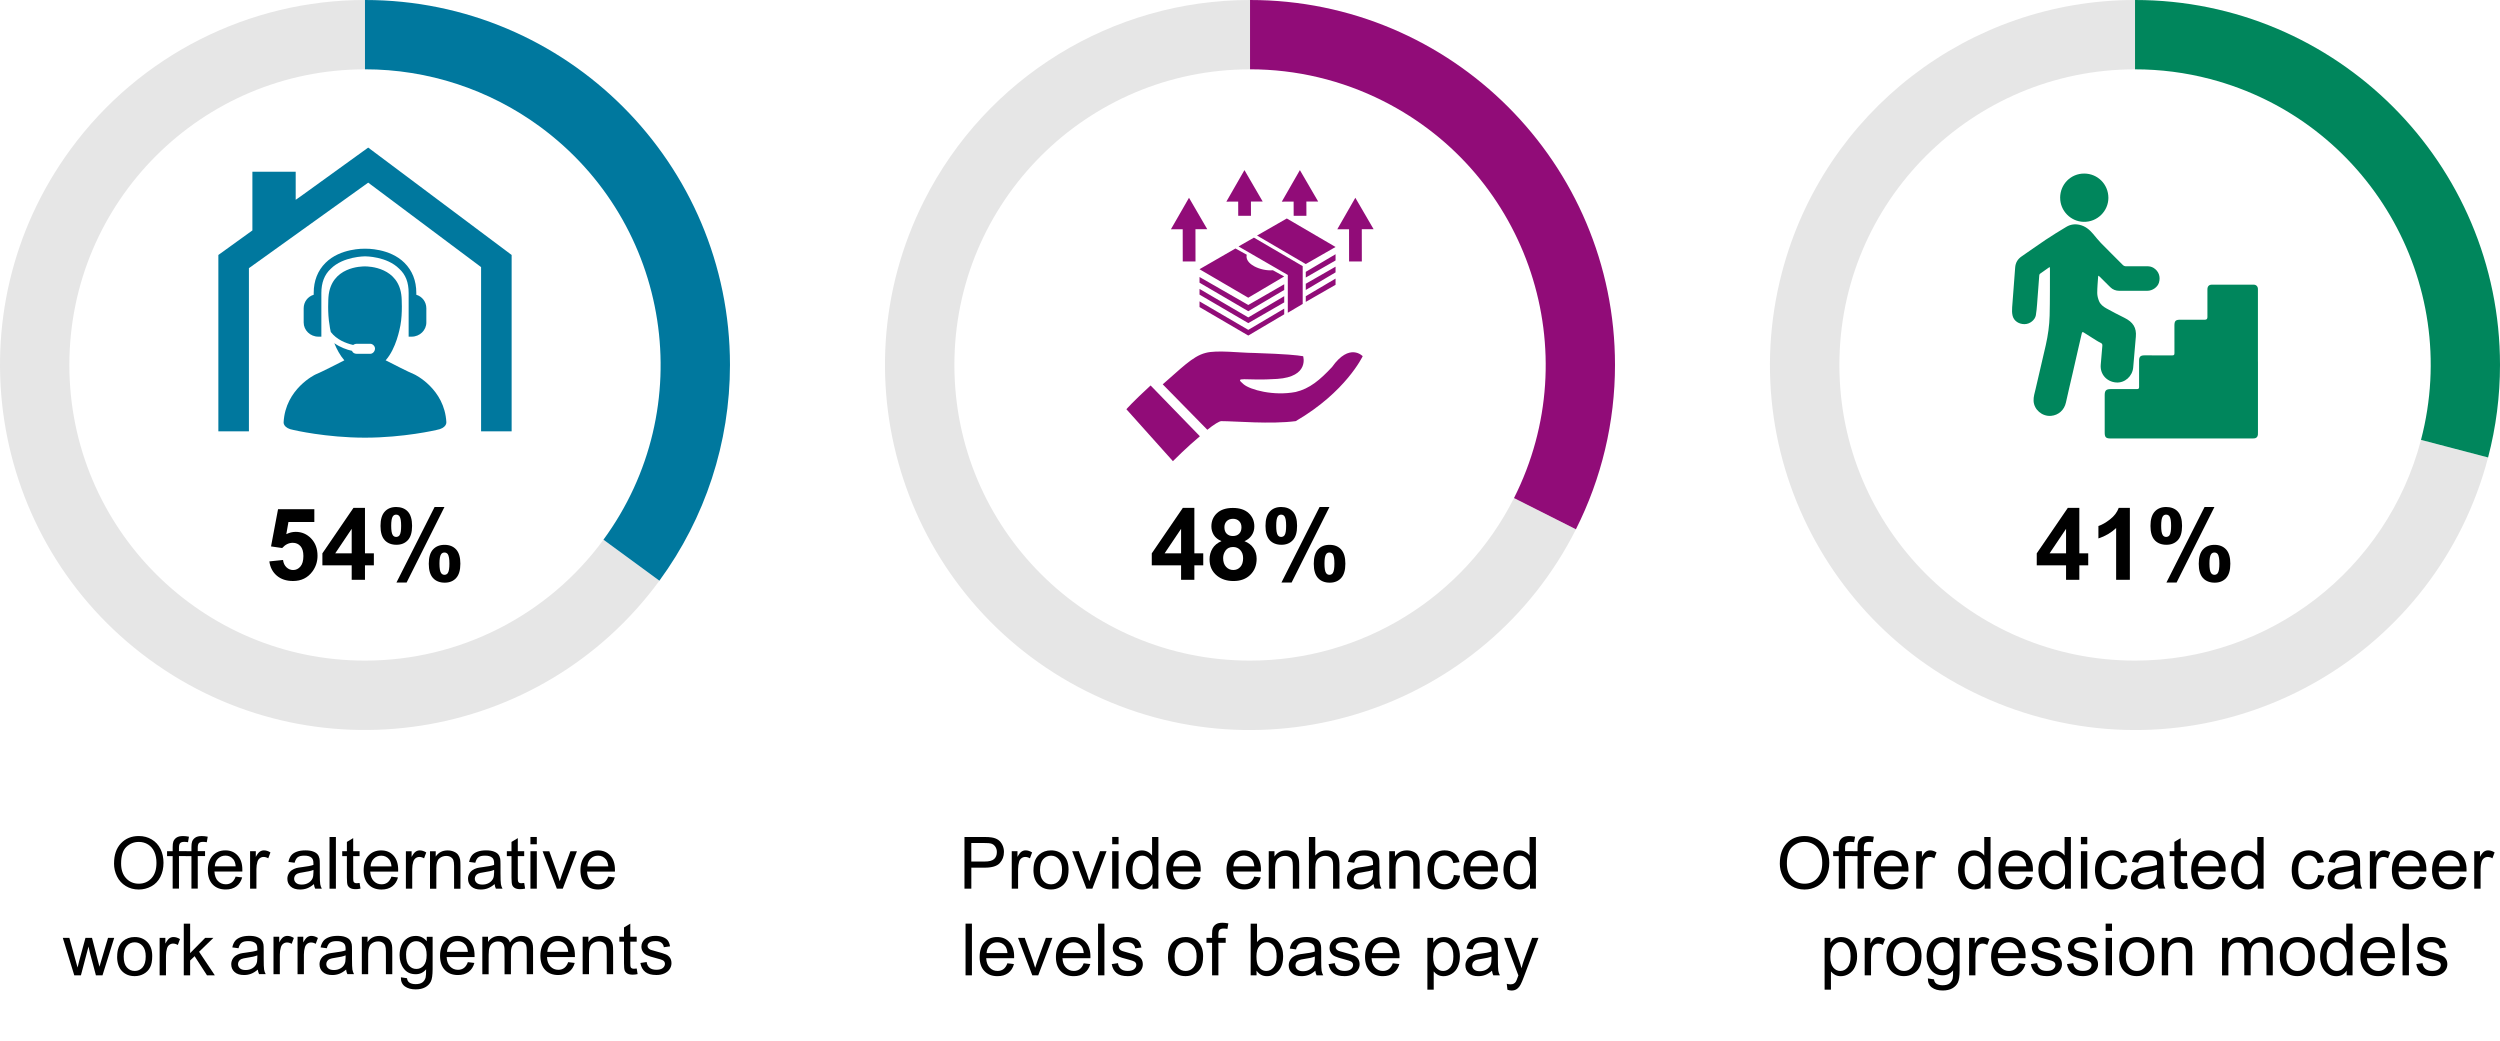 <?xml version="1.0" encoding="UTF-8"?><svg id="a" xmlns="http://www.w3.org/2000/svg" viewBox="0 0 900 374.59"><defs><style>.c,.d,.e,.f{fill-rule:evenodd;}.c,.g{fill:#910c78;}.d,.h{fill:#00865c;}.e{fill:#e6e6e6;}.f{fill:#00789e;}</style></defs><g id="b"><path d="M41.06,310.85c0-3.09,.83-5.51,2.49-7.26s3.8-2.62,6.42-2.62c1.72,0,3.27,.41,4.65,1.23s2.43,1.97,3.16,3.44c.72,1.47,1.08,3.13,1.08,4.99s-.38,3.58-1.14,5.07c-.76,1.49-1.84,2.62-3.24,3.38s-2.9,1.15-4.52,1.15c-1.75,0-3.32-.42-4.7-1.27-1.38-.85-2.42-2-3.14-3.46-.71-1.46-1.07-3.01-1.07-4.65h.01Zm2.54,.04c0,2.24,.6,4.01,1.81,5.3,1.21,1.29,2.72,1.94,4.54,1.94s3.38-.65,4.58-1.96c1.2-1.3,1.8-3.15,1.8-5.55,0-1.52-.26-2.84-.77-3.97-.51-1.13-1.26-2.01-2.25-2.63s-2.09-.93-3.32-.93c-1.74,0-3.24,.6-4.5,1.8-1.26,1.2-1.89,3.2-1.89,6Z"/><path d="M62.16,319.92v-11.71h-2.02v-1.78h2.02v-1.44c0-.9,.08-1.58,.24-2.02,.22-.59,.61-1.07,1.16-1.44s1.33-.55,2.33-.55c.64,0,1.35,.08,2.13,.23l-.34,1.99c-.47-.09-.92-.13-1.35-.13-.69,0-1.18,.15-1.47,.44-.29,.3-.43,.85-.43,1.66v1.24h2.63v1.78h-2.63v11.71h-2.27v.02Z"/><path d="M68.92,319.92v-11.71h-2.02v-1.78h2.02v-1.44c0-.9,.08-1.58,.24-2.02,.22-.59,.61-1.07,1.16-1.44s1.33-.55,2.33-.55c.64,0,1.35,.08,2.13,.23l-.34,1.99c-.47-.09-.92-.13-1.35-.13-.69,0-1.18,.15-1.47,.44-.29,.3-.43,.85-.43,1.66v1.24h2.63v1.78h-2.63v11.71h-2.27v.02Z"/><path d="M84.82,315.58l2.36,.29c-.37,1.38-1.06,2.45-2.07,3.21s-2.29,1.14-3.86,1.14c-1.97,0-3.54-.61-4.69-1.82-1.16-1.21-1.73-2.92-1.73-5.11s.58-4.03,1.75-5.28,2.68-1.88,4.54-1.88,3.28,.61,4.42,1.84,1.71,2.96,1.71,5.18c0,.14,0,.34,0,.61h-10.05c.08,1.48,.5,2.62,1.26,3.4s1.69,1.18,2.82,1.18c.84,0,1.55-.22,2.15-.66,.59-.44,1.06-1.14,1.41-2.11h0Zm-7.5-3.69h7.53c-.1-1.13-.39-1.98-.86-2.55-.73-.88-1.67-1.32-2.83-1.32-1.05,0-1.93,.35-2.65,1.05-.71,.7-1.11,1.64-1.19,2.82Z"/><path d="M90.03,319.92v-13.48h2.06v2.04c.52-.96,1.01-1.59,1.45-1.89,.44-.3,.93-.46,1.47-.46,.77,0,1.55,.24,2.35,.74l-.79,2.12c-.56-.33-1.12-.49-1.68-.49-.5,0-.95,.15-1.35,.45-.4,.3-.68,.72-.85,1.25-.25,.81-.38,1.7-.38,2.67v7.06h-2.28Z"/><path d="M113.02,318.27c-.85,.72-1.66,1.23-2.44,1.52-.78,.29-1.62,.44-2.52,.44-1.48,0-2.62-.36-3.42-1.09-.8-.72-1.19-1.65-1.19-2.77,0-.66,.15-1.26,.45-1.81s.69-.98,1.18-1.31,1.04-.58,1.64-.75c.45-.12,1.13-.23,2.03-.34,1.84-.22,3.2-.48,4.08-.79,0-.31,0-.51,0-.6,0-.93-.22-1.59-.65-1.97-.58-.52-1.45-.77-2.6-.77-1.08,0-1.87,.19-2.38,.56-.51,.38-.89,1.04-1.14,2l-2.23-.3c.2-.96,.54-1.73,1-2.32,.47-.59,1.14-1.04,2.02-1.36,.88-.32,1.9-.48,3.06-.48s2.09,.14,2.81,.41,1.25,.61,1.59,1.02,.58,.93,.71,1.56c.08,.39,.11,1.09,.11,2.11v3.05c0,2.12,.05,3.47,.15,4.03,.1,.56,.29,1.1,.58,1.62h-2.39c-.24-.47-.39-1.03-.46-1.66h0Zm-.19-5.1c-.83,.34-2.07,.62-3.73,.86-.94,.13-1.6,.29-1.99,.46-.39,.17-.69,.42-.9,.74s-.32,.69-.32,1.09c0,.61,.23,1.12,.69,1.52,.46,.41,1.14,.61,2.03,.61s1.66-.19,2.35-.58,1.19-.91,1.51-1.58c.25-.52,.37-1.28,.37-2.29v-.84h0Z"/><path d="M118.63,319.93v-18.61h2.29v18.61h-2.29Z"/><path d="M129.45,317.88l.33,2.02c-.64,.14-1.22,.2-1.73,.2-.83,0-1.47-.13-1.93-.39s-.78-.61-.96-1.04-.28-1.33-.28-2.7v-7.76h-1.68v-1.78h1.68v-3.34l2.27-1.37v4.71h2.3v1.78h-2.3v7.88c0,.65,.04,1.07,.12,1.26s.21,.33,.39,.45c.18,.11,.44,.16,.78,.16,.25,0,.59-.03,1-.09h.01Z"/><path d="M140.91,315.59l2.36,.29c-.37,1.38-1.06,2.45-2.07,3.21s-2.29,1.14-3.86,1.14c-1.97,0-3.54-.61-4.69-1.82-1.16-1.21-1.73-2.92-1.73-5.11s.58-4.03,1.75-5.28,2.68-1.88,4.54-1.88,3.28,.61,4.42,1.84,1.71,2.95,1.71,5.18c0,.13,0,.34-.01,.61h-10.05c.08,1.48,.5,2.62,1.26,3.4s1.69,1.18,2.82,1.18c.84,0,1.55-.22,2.15-.66,.59-.44,1.06-1.14,1.41-2.11h0Zm-7.5-3.68h7.53c-.1-1.13-.39-1.98-.86-2.55-.73-.88-1.67-1.32-2.83-1.32-1.05,0-1.93,.35-2.65,1.05-.71,.7-1.11,1.64-1.19,2.82Z"/><path d="M146.12,319.93v-13.48h2.06v2.04c.52-.96,1.01-1.59,1.45-1.89,.44-.3,.93-.46,1.47-.46,.77,0,1.55,.25,2.35,.74l-.79,2.12c-.56-.33-1.12-.5-1.68-.5-.5,0-.95,.15-1.35,.45s-.68,.72-.85,1.25c-.25,.81-.38,1.7-.38,2.67v7.06h-2.28Z"/><path d="M154.8,319.93v-13.48h2.06v1.92c.99-1.48,2.42-2.22,4.29-2.22,.81,0,1.56,.15,2.24,.44s1.19,.68,1.53,1.15,.58,1.04,.71,1.69c.08,.42,.13,1.16,.13,2.22v8.29h-2.29v-8.2c0-.93-.09-1.63-.27-2.09s-.49-.83-.95-1.11c-.45-.27-.98-.41-1.59-.41-.97,0-1.81,.31-2.52,.93s-1.06,1.79-1.06,3.52v7.36h-2.28Z"/><path d="M178.06,318.27c-.85,.72-1.66,1.23-2.44,1.52-.78,.29-1.62,.44-2.52,.44-1.48,0-2.62-.36-3.42-1.09-.8-.72-1.19-1.65-1.19-2.77,0-.66,.15-1.26,.45-1.81,.3-.55,.69-.98,1.18-1.31s1.04-.58,1.64-.75c.45-.12,1.13-.23,2.03-.34,1.84-.22,3.2-.48,4.08-.79,0-.31,.01-.51,.01-.6,0-.93-.22-1.59-.65-1.97-.58-.52-1.45-.77-2.6-.77-1.08,0-1.87,.19-2.38,.56-.51,.38-.89,1.04-1.14,2l-2.23-.3c.2-.96,.54-1.73,1-2.32,.47-.59,1.14-1.04,2.02-1.36,.88-.32,1.9-.48,3.06-.48s2.09,.14,2.81,.41,1.25,.61,1.59,1.02,.58,.93,.71,1.56c.08,.39,.11,1.09,.11,2.11v3.05c0,2.12,.05,3.47,.15,4.03s.29,1.1,.58,1.62h-2.39c-.24-.47-.39-1.03-.46-1.66h0Zm-.19-5.1c-.83,.34-2.07,.62-3.73,.86-.94,.13-1.6,.29-1.99,.46-.39,.17-.69,.42-.9,.74s-.32,.69-.32,1.09c0,.61,.23,1.12,.69,1.52,.46,.41,1.14,.61,2.03,.61s1.66-.19,2.35-.58,1.19-.91,1.51-1.58c.25-.52,.37-1.28,.37-2.29v-.84h-.01Z"/><path d="M188.71,317.88l.33,2.02c-.64,.14-1.22,.2-1.73,.2-.83,0-1.47-.13-1.93-.39s-.78-.61-.96-1.04-.28-1.33-.28-2.7v-7.76h-1.68v-1.78h1.68v-3.34l2.27-1.37v4.71h2.3v1.78h-2.3v7.88c0,.65,.04,1.07,.12,1.26s.21,.33,.39,.45c.18,.11,.44,.16,.78,.16,.25,0,.59-.03,1-.09h.01Z"/><path d="M190.96,303.94v-2.63h2.29v2.63h-2.29Zm0,15.98v-13.48h2.29v13.48h-2.29Z"/><path d="M200.47,319.93l-5.13-13.48h2.41l2.89,8.07c.31,.87,.6,1.78,.86,2.72,.2-.71,.49-1.56,.85-2.56l3-8.23h2.35l-5.1,13.48h-2.13Z"/><path d="M218.95,315.59l2.36,.29c-.37,1.38-1.06,2.45-2.07,3.21s-2.29,1.14-3.86,1.14c-1.97,0-3.54-.61-4.69-1.82-1.16-1.21-1.73-2.92-1.73-5.11s.58-4.03,1.75-5.28,2.68-1.88,4.54-1.88,3.28,.61,4.42,1.84,1.71,2.95,1.71,5.18c0,.13,0,.34,0,.61h-10.05c.08,1.48,.5,2.62,1.26,3.4s1.69,1.18,2.82,1.18c.84,0,1.55-.22,2.15-.66,.59-.44,1.06-1.14,1.41-2.11h0Zm-7.5-3.68h7.53c-.1-1.13-.39-1.98-.86-2.55-.73-.88-1.67-1.32-2.83-1.32-1.05,0-1.93,.35-2.65,1.05-.71,.7-1.11,1.64-1.19,2.82Z"/><path d="M26.74,351.12l-4.13-13.48h2.36l2.15,7.78,.8,2.89c.03-.14,.27-1.07,.7-2.78l2.15-7.9h2.35l2.02,7.82,.67,2.58,.77-2.6,2.31-7.79h2.22l-4.21,13.48h-2.37l-2.15-8.07-.52-2.3-2.73,10.37h-2.39Z"/><path d="M42.18,344.38c0-2.5,.69-4.35,2.08-5.55,1.16-1,2.57-1.5,4.24-1.5,1.85,0,3.37,.61,4.54,1.82s1.76,2.89,1.76,5.03c0,1.74-.26,3.1-.78,4.09-.52,1-1.28,1.77-2.27,2.32-.99,.55-2.08,.82-3.26,.82-1.89,0-3.41-.61-4.58-1.81-1.16-1.21-1.75-2.96-1.75-5.23h.02Zm2.35,0c0,1.73,.38,3.02,1.13,3.88,.75,.86,1.7,1.29,2.84,1.29s2.08-.43,2.83-1.29,1.13-2.18,1.13-3.95c0-1.67-.38-2.93-1.14-3.79-.76-.86-1.7-1.29-2.82-1.29s-2.09,.43-2.84,1.28c-.75,.86-1.13,2.15-1.13,3.87h0Z"/><path d="M57.47,351.12v-13.48h2.06v2.04c.52-.96,1.01-1.59,1.45-1.89,.44-.3,.93-.46,1.47-.46,.77,0,1.55,.25,2.35,.74l-.79,2.12c-.56-.33-1.12-.5-1.68-.5-.5,0-.95,.15-1.35,.45s-.68,.72-.85,1.25c-.25,.81-.38,1.7-.38,2.67v7.06h-2.28Z"/><path d="M66.16,351.12v-18.61h2.29v10.61l5.41-5.48h2.96l-5.15,5,5.67,8.48h-2.82l-4.46-6.89-1.61,1.55v5.34h-2.29Z"/><path d="M92.82,349.04c-.85,.72-1.66,1.23-2.44,1.52-.78,.3-1.62,.45-2.52,.45-1.48,0-2.62-.36-3.42-1.09-.8-.72-1.19-1.65-1.19-2.77,0-.66,.15-1.26,.45-1.81s.69-.98,1.18-1.31,1.04-.58,1.64-.75c.45-.12,1.13-.23,2.03-.34,1.84-.22,3.2-.48,4.08-.79,0-.31,0-.51,0-.6,0-.93-.22-1.59-.65-1.97-.58-.52-1.45-.78-2.6-.78-1.08,0-1.87,.19-2.38,.57-.51,.38-.89,1.04-1.14,2l-2.23-.3c.2-.96,.54-1.73,1-2.32s1.14-1.04,2.02-1.36c.88-.32,1.9-.48,3.06-.48s2.09,.13,2.81,.41c.72,.27,1.25,.61,1.59,1.02s.58,.93,.71,1.55c.08,.39,.11,1.09,.11,2.11v3.05c0,2.12,.05,3.47,.15,4.03s.29,1.1,.58,1.62h-2.39c-.24-.47-.39-1.03-.46-1.66h0Zm-.19-5.1c-.83,.34-2.07,.63-3.73,.86-.94,.14-1.6,.29-1.99,.46-.39,.17-.69,.42-.9,.74-.21,.32-.32,.69-.32,1.08,0,.61,.23,1.12,.69,1.52,.46,.41,1.14,.61,2.03,.61s1.66-.19,2.35-.58c.69-.39,1.19-.91,1.51-1.58,.25-.52,.37-1.28,.37-2.29v-.82Z"/><path d="M98.46,350.71v-13.48h2.06v2.04c.52-.96,1.01-1.59,1.45-1.89,.44-.3,.93-.46,1.47-.46,.77,0,1.55,.24,2.35,.74l-.79,2.12c-.56-.33-1.12-.49-1.68-.49-.5,0-.95,.15-1.35,.45-.4,.3-.68,.72-.85,1.25-.25,.81-.38,1.7-.38,2.67v7.06h-2.28Z"/><path d="M107.12,350.71v-13.48h2.06v2.04c.52-.96,1.01-1.59,1.45-1.89,.44-.3,.93-.46,1.47-.46,.77,0,1.55,.24,2.35,.74l-.79,2.12c-.56-.33-1.12-.49-1.68-.49-.5,0-.95,.15-1.35,.45-.4,.3-.68,.72-.85,1.25-.25,.81-.38,1.7-.38,2.67v7.06h-2.28Z"/><path d="M124.6,349.04c-.85,.72-1.66,1.23-2.44,1.52-.78,.3-1.62,.45-2.52,.45-1.48,0-2.62-.36-3.42-1.09-.8-.72-1.19-1.65-1.19-2.77,0-.66,.15-1.26,.45-1.81,.3-.55,.69-.98,1.18-1.31s1.04-.58,1.64-.75c.45-.12,1.13-.23,2.03-.34,1.84-.22,3.2-.48,4.08-.79,0-.31,.01-.51,.01-.6,0-.93-.22-1.59-.65-1.97-.58-.52-1.45-.78-2.6-.78-1.08,0-1.87,.19-2.38,.57-.51,.38-.89,1.04-1.14,2l-2.23-.3c.2-.96,.54-1.73,1-2.32s1.14-1.04,2.02-1.36c.88-.32,1.9-.48,3.06-.48s2.09,.13,2.81,.41c.72,.27,1.25,.61,1.59,1.02s.58,.93,.71,1.55c.08,.39,.11,1.09,.11,2.11v3.05c0,2.12,.05,3.47,.15,4.03s.29,1.1,.58,1.62h-2.39c-.24-.47-.39-1.03-.46-1.66h0Zm-.19-5.1c-.83,.34-2.07,.63-3.73,.86-.94,.14-1.6,.29-1.99,.46-.39,.17-.69,.42-.9,.74-.21,.32-.32,.69-.32,1.08,0,.61,.23,1.12,.69,1.52,.46,.41,1.14,.61,2.03,.61s1.66-.19,2.35-.58c.69-.39,1.19-.91,1.51-1.58,.25-.52,.37-1.28,.37-2.29v-.82Z"/><path d="M130.26,350.71v-13.48h2.06v1.92c.99-1.48,2.42-2.22,4.29-2.22,.81,0,1.56,.15,2.24,.44s1.19,.68,1.53,1.15,.58,1.04,.71,1.69c.08,.42,.13,1.16,.13,2.22v8.29h-2.29v-8.2c0-.93-.09-1.63-.27-2.09s-.49-.83-.95-1.11c-.45-.28-.98-.41-1.59-.41-.97,0-1.81,.31-2.52,.93s-1.06,1.79-1.06,3.52v7.36h-2.28Z"/><path d="M144.3,351.83l2.22,.33c.09,.69,.35,1.18,.77,1.5,.57,.42,1.34,.63,2.32,.63,1.06,0,1.88-.21,2.45-.63,.58-.42,.96-1.02,1.17-1.78,.12-.47,.17-1.44,.17-2.93-1,1.18-2.24,1.77-3.73,1.77-1.85,0-3.29-.67-4.3-2.01-1.02-1.34-1.52-2.94-1.52-4.81,0-1.29,.23-2.47,.7-3.56s1.14-1.93,2.02-2.52,1.92-.89,3.12-.89c1.59,0,2.9,.64,3.94,1.93v-1.62h2.11v11.65c0,2.1-.21,3.59-.64,4.46-.43,.88-1.11,1.57-2.03,2.07-.93,.51-2.07,.76-3.42,.76-1.61,0-2.91-.36-3.9-1.08s-1.47-1.81-1.43-3.27h-.02Zm1.89-8.1c0,1.77,.35,3.06,1.05,3.87s1.58,1.22,2.64,1.22,1.93-.4,2.64-1.21,1.07-2.08,1.07-3.8-.37-2.89-1.1-3.73c-.73-.84-1.62-1.26-2.65-1.26s-1.88,.41-2.59,1.24-1.07,2.05-1.07,3.68h0Z"/><path d="M168.41,346.37l2.36,.29c-.37,1.38-1.06,2.45-2.07,3.21s-2.29,1.14-3.86,1.14c-1.97,0-3.54-.61-4.69-1.82-1.16-1.21-1.73-2.92-1.73-5.11s.58-4.03,1.75-5.28c1.17-1.25,2.68-1.88,4.54-1.88s3.28,.61,4.42,1.84,1.71,2.96,1.71,5.18c0,.14,0,.34,0,.61h-10.05c.08,1.48,.5,2.62,1.26,3.4s1.69,1.18,2.82,1.18c.84,0,1.55-.22,2.15-.66,.59-.44,1.06-1.14,1.41-2.11h0Zm-7.5-3.69h7.53c-.1-1.13-.39-1.98-.86-2.55-.73-.88-1.67-1.32-2.83-1.32-1.05,0-1.93,.35-2.65,1.05-.71,.7-1.11,1.64-1.19,2.82Z"/><path d="M173.64,350.71v-13.48h2.04v1.89c.42-.66,.99-1.19,1.69-1.59s1.5-.6,2.4-.6c1,0,1.82,.21,2.46,.62,.64,.42,1.09,.99,1.35,1.74,1.07-1.57,2.45-2.36,4.16-2.36,1.34,0,2.37,.37,3.08,1.11,.72,.74,1.08,1.88,1.08,3.42v9.26h-2.27v-8.49c0-.91-.07-1.57-.22-1.97s-.42-.73-.81-.97-.85-.37-1.37-.37c-.95,0-1.74,.31-2.36,.95s-.94,1.64-.94,3.03v7.83h-2.29v-8.76c0-1.02-.19-1.78-.56-2.29s-.98-.76-1.83-.76c-.64,0-1.24,.17-1.78,.51-.55,.34-.94,.83-1.19,1.48-.25,.65-.37,1.59-.37,2.82v7h-2.29l.02-.02Z"/><path d="M204.53,346.37l2.36,.29c-.37,1.38-1.06,2.45-2.07,3.21s-2.29,1.14-3.86,1.14c-1.97,0-3.54-.61-4.69-1.82-1.16-1.21-1.73-2.92-1.73-5.11s.58-4.03,1.75-5.28,2.68-1.88,4.54-1.88,3.28,.61,4.42,1.84,1.71,2.96,1.71,5.18c0,.14,0,.34,0,.61h-10.05c.08,1.48,.5,2.62,1.26,3.4s1.69,1.18,2.82,1.18c.84,0,1.55-.22,2.15-.66,.59-.44,1.06-1.14,1.41-2.11h0Zm-7.5-3.69h7.53c-.1-1.13-.39-1.98-.86-2.55-.73-.88-1.67-1.32-2.83-1.32-1.05,0-1.93,.35-2.65,1.05-.71,.7-1.11,1.64-1.19,2.82Z"/><path d="M209.76,350.71v-13.48h2.06v1.92c.99-1.48,2.42-2.22,4.29-2.22,.81,0,1.56,.15,2.24,.44,.68,.29,1.19,.68,1.53,1.15s.58,1.04,.71,1.69c.08,.42,.13,1.16,.13,2.22v8.29h-2.29v-8.2c0-.93-.09-1.63-.27-2.09-.18-.46-.49-.83-.95-1.11-.45-.28-.98-.41-1.59-.41-.97,0-1.81,.31-2.52,.93s-1.06,1.79-1.06,3.52v7.36h-2.28Z"/><path d="M229.21,348.66l.33,2.02c-.64,.13-1.22,.2-1.73,.2-.83,0-1.47-.13-1.93-.39-.46-.26-.78-.61-.96-1.03-.19-.43-.28-1.33-.28-2.7v-7.76h-1.68v-1.78h1.68v-3.34l2.27-1.37v4.71h2.3v1.78h-2.3v7.88c0,.65,.04,1.07,.12,1.26s.21,.33,.39,.44c.18,.11,.44,.17,.78,.17,.25,0,.59-.03,1-.09h0Z"/><path d="M230.53,346.68l2.26-.36c.13,.91,.48,1.6,1.06,2.08,.58,.48,1.39,.72,2.43,.72s1.83-.21,2.34-.64c.51-.43,.76-.93,.76-1.51,0-.52-.22-.92-.67-1.22-.31-.2-1.09-.46-2.34-.77-1.68-.42-2.84-.79-3.49-1.1-.65-.31-1.14-.74-1.47-1.28s-.5-1.15-.5-1.81c0-.6,.14-1.16,.41-1.67s.65-.94,1.12-1.28c.36-.26,.84-.48,1.45-.67,.61-.18,1.27-.27,1.97-.27,1.06,0,1.99,.15,2.79,.46,.8,.3,1.39,.72,1.77,1.24s.64,1.21,.79,2.09l-2.23,.3c-.1-.7-.4-1.24-.88-1.62-.49-.39-1.17-.58-2.06-.58-1.05,0-1.8,.17-2.25,.52-.45,.35-.67,.75-.67,1.22,0,.3,.09,.56,.28,.8s.48,.45,.88,.61c.23,.08,.9,.28,2.02,.58,1.62,.43,2.74,.79,3.38,1.06s1.14,.67,1.5,1.2c.36,.52,.55,1.18,.55,1.96s-.22,1.48-.67,2.15c-.44,.67-1.08,1.19-1.92,1.56s-1.79,.55-2.84,.55c-1.75,0-3.09-.37-4-1.09-.92-.73-1.5-1.81-1.76-3.24h0Z"/><g><path d="M347.21,319.92v-18.61h7.02c1.24,0,2.18,.06,2.83,.18,.91,.15,1.68,.44,2.3,.87s1.12,1.03,1.49,1.8c.38,.77,.57,1.62,.57,2.54,0,1.58-.5,2.92-1.51,4.02s-2.83,1.64-5.46,1.64h-4.77v7.57h-2.47Zm2.46-9.77h4.81c1.59,0,2.72-.29,3.39-.89,.67-.59,1-1.43,1-2.5,0-.78-.2-1.45-.59-2-.39-.55-.91-.92-1.55-1.1-.42-.11-1.18-.17-2.3-.17h-4.76v6.65h0Z"/><path d="M364.23,319.92v-13.48h2.06v2.04c.52-.96,1.01-1.59,1.45-1.89,.44-.3,.93-.46,1.47-.46,.77,0,1.55,.24,2.35,.74l-.79,2.12c-.56-.33-1.12-.49-1.68-.49-.5,0-.95,.15-1.35,.45-.4,.3-.68,.72-.85,1.25-.25,.81-.38,1.7-.38,2.67v7.06h-2.28Z"/><path d="M372.06,313.18c0-2.5,.69-4.35,2.08-5.55,1.16-1,2.57-1.5,4.24-1.5,1.85,0,3.37,.61,4.54,1.82,1.18,1.21,1.76,2.89,1.76,5.03,0,1.73-.26,3.1-.78,4.09s-1.28,1.77-2.27,2.32c-.99,.55-2.08,.83-3.26,.83-1.89,0-3.41-.61-4.58-1.82-1.16-1.21-1.75-2.95-1.75-5.23h.02Zm2.35,.01c0,1.73,.38,3.02,1.13,3.88s1.7,1.29,2.84,1.29,2.08-.43,2.83-1.29,1.13-2.18,1.13-3.95c0-1.67-.38-2.93-1.14-3.79-.76-.86-1.7-1.29-2.82-1.29s-2.09,.43-2.84,1.28-1.13,2.14-1.13,3.87h0Z"/><path d="M391.12,319.92l-5.13-13.48h2.41l2.89,8.07c.31,.87,.6,1.78,.86,2.72,.2-.71,.49-1.57,.85-2.56l3-8.23h2.35l-5.1,13.48h-2.13Z"/><path d="M400.39,303.93v-2.63h2.29v2.63h-2.29Zm0,15.98v-13.48h2.29v13.48h-2.29Z"/><path d="M414.9,319.92v-1.7c-.85,1.34-2.11,2.01-3.77,2.01-1.08,0-2.06-.3-2.96-.89-.9-.59-1.6-1.42-2.1-2.48-.49-1.06-.74-2.28-.74-3.66s.22-2.57,.67-3.66c.45-1.1,1.12-1.94,2.02-2.52s1.9-.88,3.01-.88c.81,0,1.54,.17,2.17,.51s1.15,.79,1.55,1.34v-6.68h2.27v18.61h-2.12Zm-7.22-6.73c0,1.73,.36,3.02,1.09,3.87,.73,.86,1.59,1.28,2.58,1.28s1.85-.41,2.54-1.22c.7-.82,1.05-2.06,1.05-3.74,0-1.84-.36-3.2-1.07-4.06s-1.59-1.29-2.63-1.29-1.86,.42-2.54,1.24c-.68,.83-1.02,2.14-1.02,3.92h0Z"/><path d="M429.84,315.58l2.36,.29c-.37,1.38-1.06,2.45-2.07,3.21s-2.29,1.14-3.86,1.14c-1.97,0-3.54-.61-4.69-1.82-1.16-1.21-1.73-2.92-1.73-5.11s.58-4.03,1.75-5.28,2.68-1.88,4.54-1.88,3.28,.61,4.42,1.84,1.71,2.96,1.71,5.18c0,.14,0,.34-.01,.61h-10.05c.08,1.48,.5,2.62,1.26,3.4s1.69,1.18,2.82,1.18c.84,0,1.55-.22,2.15-.66,.59-.44,1.06-1.14,1.41-2.11h-.01Zm-7.5-3.69h7.53c-.1-1.13-.39-1.98-.86-2.55-.73-.88-1.67-1.32-2.83-1.32-1.05,0-1.93,.35-2.65,1.05-.71,.7-1.11,1.64-1.19,2.82h0Z"/><path d="M451.52,315.58l2.36,.29c-.37,1.38-1.06,2.45-2.07,3.21s-2.29,1.14-3.86,1.14c-1.97,0-3.54-.61-4.69-1.82-1.16-1.21-1.73-2.92-1.73-5.11s.58-4.03,1.75-5.28,2.68-1.88,4.54-1.88,3.28,.61,4.42,1.84,1.71,2.96,1.71,5.18c0,.14,0,.34-.01,.61h-10.05c.08,1.48,.5,2.62,1.26,3.4s1.69,1.18,2.82,1.18c.84,0,1.55-.22,2.15-.66,.59-.44,1.06-1.14,1.41-2.11h-.01Zm-7.5-3.69h7.53c-.1-1.13-.39-1.98-.86-2.55-.73-.88-1.67-1.32-2.83-1.32-1.05,0-1.93,.35-2.65,1.05-.71,.7-1.11,1.64-1.19,2.82h0Z"/><path d="M456.75,319.92v-13.48h2.06v1.92c.99-1.48,2.42-2.22,4.29-2.22,.81,0,1.56,.15,2.24,.44s1.19,.68,1.53,1.15,.58,1.04,.71,1.69c.08,.42,.13,1.16,.13,2.22v8.29h-2.29v-8.2c0-.93-.09-1.63-.27-2.09s-.49-.83-.95-1.11c-.45-.28-.98-.41-1.59-.41-.97,0-1.81,.31-2.52,.93s-1.06,1.79-1.06,3.52v7.36h-2.28Z"/><path d="M471.21,319.92v-18.61h2.29v6.68c1.07-1.24,2.41-1.85,4.04-1.85,1,0,1.87,.2,2.6,.59,.74,.39,1.26,.94,1.58,1.63,.32,.7,.48,1.7,.48,3.02v8.54h-2.29v-8.54c0-1.14-.25-1.97-.74-2.49-.5-.52-1.2-.78-2.1-.78-.68,0-1.31,.18-1.91,.53s-1.02,.83-1.28,1.43c-.25,.6-.38,1.43-.38,2.49v7.38h-2.29v-.02Z"/><path d="M494.47,318.25c-.85,.72-1.66,1.23-2.44,1.52-.78,.3-1.62,.45-2.52,.45-1.48,0-2.62-.36-3.42-1.09-.8-.72-1.19-1.65-1.19-2.77,0-.66,.15-1.26,.45-1.81,.3-.55,.69-.98,1.18-1.31s1.04-.58,1.64-.75c.45-.12,1.13-.23,2.03-.34,1.84-.22,3.2-.48,4.08-.79,0-.31,.01-.51,.01-.6,0-.93-.22-1.59-.65-1.97-.58-.52-1.45-.78-2.6-.78-1.08,0-1.87,.19-2.38,.57s-.89,1.04-1.14,2l-2.23-.3c.2-.96,.54-1.73,1-2.32s1.14-1.04,2.02-1.36c.88-.32,1.9-.48,3.06-.48s2.09,.13,2.81,.41c.72,.27,1.25,.61,1.59,1.02s.58,.93,.71,1.55c.08,.39,.11,1.09,.11,2.11v3.05c0,2.12,.05,3.47,.15,4.03s.29,1.1,.58,1.62h-2.39c-.24-.47-.39-1.03-.46-1.66h0Zm-.19-5.1c-.83,.34-2.07,.63-3.73,.86-.94,.14-1.6,.29-1.99,.46-.39,.17-.69,.42-.9,.74-.21,.32-.32,.69-.32,1.08,0,.61,.23,1.12,.69,1.52,.46,.41,1.14,.61,2.03,.61s1.66-.19,2.35-.58c.69-.39,1.19-.91,1.51-1.58,.25-.52,.37-1.28,.37-2.29v-.82Z"/><path d="M500.13,319.92v-13.48h2.06v1.92c.99-1.48,2.42-2.22,4.29-2.22,.81,0,1.56,.15,2.24,.44s1.19,.68,1.53,1.15,.58,1.04,.71,1.69c.08,.42,.13,1.16,.13,2.22v8.29h-2.29v-8.2c0-.93-.09-1.63-.27-2.09s-.49-.83-.95-1.11c-.45-.28-.98-.41-1.59-.41-.97,0-1.81,.31-2.52,.93s-1.06,1.79-1.06,3.52v7.36h-2.28Z"/><path d="M523.39,314.98l2.25,.29c-.25,1.55-.87,2.76-1.89,3.64-1.01,.88-2.25,1.31-3.73,1.31-1.84,0-3.33-.6-4.45-1.81s-1.68-2.94-1.68-5.19c0-1.46,.24-2.73,.72-3.82s1.22-1.91,2.2-2.46c.99-.54,2.06-.82,3.22-.82,1.46,0,2.66,.37,3.59,1.11,.93,.74,1.53,1.79,1.79,3.15l-2.22,.34c-.21-.9-.59-1.59-1.12-2.04-.54-.46-1.19-.69-1.95-.69-1.15,0-2.09,.41-2.81,1.24-.72,.82-1.08,2.13-1.08,3.92s.35,3.13,1.04,3.95,1.6,1.23,2.72,1.23c.9,0,1.65-.28,2.25-.83s.98-1.4,1.14-2.54v.02Z"/><path d="M536.82,315.58l2.36,.29c-.37,1.38-1.06,2.45-2.07,3.21s-2.29,1.14-3.86,1.14c-1.97,0-3.54-.61-4.69-1.82-1.16-1.21-1.73-2.92-1.73-5.11s.58-4.03,1.75-5.28,2.68-1.88,4.54-1.88,3.28,.61,4.42,1.84c1.14,1.23,1.71,2.96,1.71,5.18,0,.14,0,.34-.01,.61h-10.05c.08,1.48,.5,2.62,1.26,3.4s1.69,1.18,2.82,1.18c.84,0,1.55-.22,2.15-.66,.59-.44,1.06-1.14,1.41-2.11h-.01Zm-7.5-3.69h7.53c-.1-1.13-.39-1.98-.86-2.55-.73-.88-1.67-1.32-2.83-1.32-1.05,0-1.93,.35-2.65,1.05-.71,.7-1.11,1.64-1.19,2.82Z"/><path d="M550.8,319.92v-1.7c-.85,1.34-2.11,2.01-3.77,2.01-1.08,0-2.06-.3-2.96-.89-.9-.59-1.6-1.42-2.1-2.48-.49-1.06-.74-2.28-.74-3.66s.22-2.57,.67-3.66c.45-1.1,1.12-1.94,2.02-2.52s1.9-.88,3.01-.88c.81,0,1.54,.17,2.17,.51s1.15,.79,1.55,1.34v-6.68h2.27v18.61h-2.12Zm-7.22-6.73c0,1.73,.36,3.02,1.09,3.87,.73,.86,1.59,1.28,2.58,1.28s1.85-.41,2.54-1.22c.7-.82,1.05-2.06,1.05-3.74,0-1.84-.36-3.2-1.07-4.06s-1.59-1.29-2.63-1.29-1.86,.42-2.54,1.24c-.68,.83-1.02,2.14-1.02,3.92Z"/><path d="M347.6,351.12v-18.61h2.29v18.61h-2.29Z"/><path d="M362.66,346.78l2.36,.29c-.37,1.38-1.06,2.45-2.07,3.21s-2.29,1.14-3.86,1.14c-1.97,0-3.54-.61-4.69-1.82-1.16-1.21-1.73-2.92-1.73-5.11s.58-4.03,1.75-5.28,2.68-1.88,4.54-1.88,3.28,.61,4.42,1.84,1.71,2.95,1.71,5.18c0,.13,0,.34-.01,.61h-10.05c.08,1.48,.5,2.62,1.26,3.4s1.69,1.18,2.82,1.18c.84,0,1.55-.22,2.15-.66,.59-.44,1.06-1.14,1.41-2.11h-.01Zm-7.5-3.68h7.53c-.1-1.13-.39-1.98-.86-2.55-.73-.88-1.67-1.32-2.83-1.32-1.05,0-1.93,.35-2.65,1.05-.71,.7-1.11,1.64-1.19,2.82h0Z"/><path d="M371.63,351.12l-5.13-13.48h2.41l2.89,8.07c.31,.87,.6,1.78,.86,2.72,.2-.71,.49-1.56,.85-2.56l3-8.23h2.35l-5.1,13.48h-2.13Z"/><path d="M390.12,346.78l2.36,.29c-.37,1.38-1.06,2.45-2.07,3.21s-2.29,1.14-3.86,1.14c-1.97,0-3.54-.61-4.69-1.82-1.16-1.21-1.73-2.92-1.73-5.11s.58-4.03,1.75-5.28,2.68-1.88,4.54-1.88,3.28,.61,4.42,1.84,1.71,2.95,1.71,5.18c0,.13,0,.34-.01,.61h-10.05c.08,1.48,.5,2.62,1.26,3.4s1.69,1.18,2.82,1.18c.84,0,1.55-.22,2.15-.66,.59-.44,1.06-1.14,1.41-2.11h-.01Zm-7.5-3.68h7.53c-.1-1.13-.39-1.98-.86-2.55-.73-.88-1.67-1.32-2.83-1.32-1.05,0-1.93,.35-2.65,1.05-.71,.7-1.11,1.64-1.19,2.82h0Z"/><path d="M395.3,351.12v-18.61h2.29v18.61h-2.29Z"/><path d="M400.21,347.09l2.26-.36c.13,.9,.48,1.6,1.06,2.08,.58,.48,1.39,.72,2.43,.72s1.83-.21,2.34-.64,.76-.93,.76-1.5c0-.52-.22-.92-.67-1.22-.31-.2-1.09-.46-2.34-.78-1.68-.42-2.84-.79-3.49-1.1s-1.14-.74-1.47-1.28-.5-1.15-.5-1.81c0-.6,.14-1.16,.41-1.67s.65-.94,1.12-1.28c.36-.26,.84-.48,1.45-.67,.61-.18,1.27-.27,1.97-.27,1.06,0,1.99,.15,2.79,.46,.8,.3,1.39,.72,1.77,1.24,.38,.52,.64,1.22,.79,2.09l-2.23,.3c-.1-.69-.4-1.23-.88-1.62-.49-.39-1.17-.58-2.06-.58-1.05,0-1.8,.17-2.25,.52-.45,.35-.67,.75-.67,1.22,0,.29,.09,.56,.28,.8,.19,.25,.48,.45,.88,.61,.23,.09,.9,.28,2.02,.58,1.62,.43,2.74,.79,3.38,1.06,.64,.28,1.14,.68,1.5,1.2,.36,.53,.55,1.18,.55,1.96s-.22,1.48-.67,2.15c-.44,.67-1.08,1.19-1.92,1.56-.84,.37-1.79,.55-2.84,.55-1.75,0-3.09-.36-4-1.09-.92-.73-1.5-1.81-1.76-3.24h0Z"/><path d="M420.5,344.38c0-2.5,.69-4.35,2.08-5.55,1.16-1,2.57-1.5,4.24-1.5,1.85,0,3.37,.61,4.54,1.82s1.76,2.89,1.76,5.03c0,1.74-.26,3.1-.78,4.09-.52,1-1.28,1.77-2.27,2.32-.99,.55-2.08,.82-3.26,.82-1.89,0-3.41-.61-4.58-1.81-1.16-1.21-1.75-2.96-1.75-5.23h.02Zm2.35,0c0,1.73,.38,3.02,1.13,3.88,.75,.86,1.7,1.29,2.84,1.29s2.08-.43,2.83-1.29,1.13-2.18,1.13-3.95c0-1.67-.38-2.93-1.14-3.79-.76-.86-1.7-1.29-2.82-1.29s-2.09,.43-2.84,1.28c-.75,.86-1.13,2.15-1.13,3.87h0Z"/><path d="M436.35,351.12v-11.71h-2.02v-1.78h2.02v-1.43c0-.91,.08-1.58,.24-2.02,.22-.59,.61-1.07,1.16-1.44,.55-.37,1.33-.55,2.33-.55,.64,0,1.35,.08,2.13,.23l-.34,1.99c-.47-.08-.92-.13-1.35-.13-.69,0-1.18,.15-1.47,.45-.29,.29-.43,.85-.43,1.66v1.24h2.63v1.78h-2.63v11.71h-2.27Z"/><path d="M452.36,351.12h-2.12v-18.61h2.29v6.64c.96-1.21,2.2-1.82,3.69-1.82,.83,0,1.61,.17,2.35,.5,.74,.33,1.35,.8,1.83,1.41,.48,.61,.85,1.34,1.12,2.19s.41,1.77,.41,2.74c0,2.31-.57,4.1-1.71,5.36-1.14,1.26-2.51,1.89-4.11,1.89s-2.84-.66-3.75-1.99v1.69h0Zm-.03-6.84c0,1.62,.22,2.78,.66,3.5,.72,1.18,1.69,1.76,2.92,1.76,1,0,1.86-.43,2.59-1.3s1.09-2.16,1.09-3.88-.35-3.06-1.05-3.9c-.7-.84-1.54-1.26-2.53-1.26s-1.86,.43-2.59,1.3-1.09,2.12-1.09,3.77h0Z"/><path d="M473.51,349.46c-.85,.72-1.66,1.23-2.44,1.52-.78,.29-1.62,.44-2.52,.44-1.48,0-2.62-.36-3.42-1.09-.8-.72-1.19-1.65-1.19-2.77,0-.66,.15-1.26,.45-1.81,.3-.55,.69-.98,1.18-1.31s1.04-.58,1.64-.75c.45-.12,1.13-.23,2.03-.34,1.84-.22,3.2-.48,4.08-.79,0-.31,.01-.51,.01-.6,0-.93-.22-1.59-.65-1.97-.58-.52-1.45-.77-2.6-.77-1.08,0-1.87,.19-2.38,.56-.51,.38-.89,1.04-1.14,2l-2.23-.3c.2-.96,.54-1.73,1-2.32,.47-.59,1.14-1.04,2.02-1.36,.88-.32,1.9-.48,3.06-.48s2.09,.14,2.81,.41,1.25,.61,1.59,1.02,.58,.93,.71,1.56c.08,.39,.11,1.09,.11,2.11v3.05c0,2.12,.05,3.47,.15,4.03s.29,1.1,.58,1.62h-2.39c-.24-.47-.39-1.03-.46-1.66h0Zm-.19-5.1c-.83,.34-2.07,.62-3.73,.86-.94,.13-1.6,.29-1.99,.46-.39,.17-.69,.42-.9,.74s-.32,.69-.32,1.09c0,.61,.23,1.12,.69,1.52,.46,.41,1.14,.61,2.03,.61s1.66-.19,2.35-.58,1.19-.91,1.51-1.58c.25-.52,.37-1.28,.37-2.29v-.84h-.01Z"/><path d="M478.26,347.09l2.26-.36c.13,.9,.48,1.6,1.06,2.08,.58,.48,1.39,.72,2.43,.72s1.83-.21,2.34-.64,.76-.93,.76-1.5c0-.52-.22-.92-.67-1.22-.31-.2-1.09-.46-2.34-.78-1.68-.42-2.84-.79-3.49-1.1s-1.14-.74-1.47-1.28-.5-1.15-.5-1.81c0-.6,.14-1.16,.41-1.67s.65-.94,1.12-1.28c.36-.26,.84-.48,1.45-.67,.61-.18,1.27-.27,1.97-.27,1.06,0,1.99,.15,2.79,.46,.8,.3,1.39,.72,1.77,1.24,.38,.52,.64,1.22,.79,2.09l-2.23,.3c-.1-.69-.4-1.23-.88-1.62-.49-.39-1.17-.58-2.06-.58-1.05,0-1.8,.17-2.25,.52-.45,.35-.67,.75-.67,1.22,0,.29,.09,.56,.28,.8,.19,.25,.48,.45,.88,.61,.23,.09,.9,.28,2.02,.58,1.62,.43,2.74,.79,3.38,1.06,.64,.28,1.14,.68,1.5,1.2,.36,.53,.55,1.18,.55,1.96s-.22,1.48-.67,2.15c-.44,.67-1.08,1.19-1.92,1.56-.84,.37-1.79,.55-2.84,.55-1.75,0-3.09-.36-4-1.09-.92-.73-1.5-1.81-1.76-3.24h0Z"/><path d="M501.4,346.78l2.36,.29c-.37,1.38-1.06,2.45-2.07,3.21s-2.29,1.14-3.86,1.14c-1.97,0-3.54-.61-4.69-1.82-1.16-1.21-1.73-2.92-1.73-5.11s.58-4.03,1.75-5.28,2.68-1.88,4.54-1.88,3.28,.61,4.42,1.84,1.71,2.95,1.71,5.18c0,.13,0,.34-.01,.61h-10.05c.08,1.48,.5,2.62,1.26,3.4s1.69,1.18,2.82,1.18c.84,0,1.55-.22,2.15-.66,.59-.44,1.06-1.14,1.41-2.11h-.01Zm-7.5-3.68h7.53c-.1-1.13-.39-1.98-.86-2.55-.73-.88-1.67-1.32-2.83-1.32-1.05,0-1.93,.35-2.65,1.05-.71,.7-1.11,1.64-1.19,2.82h0Z"/><path d="M513.86,356.29v-18.65h2.08v1.75c.49-.69,1.04-1.2,1.66-1.54s1.37-.51,2.25-.51c1.15,0,2.17,.3,3.05,.89,.88,.59,1.54,1.43,1.99,2.51,.45,1.08,.67,2.26,.67,3.55,0,1.38-.25,2.62-.74,3.72-.49,1.11-1.21,1.95-2.16,2.54-.94,.59-1.94,.88-2.98,.88-.76,0-1.45-.16-2.05-.48s-1.1-.73-1.49-1.22v6.56h-2.28Zm2.07-11.83c0,1.73,.35,3.02,1.05,3.85,.7,.83,1.55,1.24,2.55,1.24s1.88-.43,2.61-1.29c.72-.86,1.08-2.19,1.08-3.99s-.35-3-1.06-3.86c-.71-.85-1.55-1.28-2.53-1.28s-1.83,.46-2.58,1.36c-.75,.91-1.12,2.23-1.12,3.97h0Z"/><path d="M537.12,349.46c-.85,.72-1.66,1.23-2.44,1.52-.78,.29-1.62,.44-2.52,.44-1.48,0-2.62-.36-3.42-1.09-.8-.72-1.19-1.65-1.19-2.77,0-.66,.15-1.26,.45-1.81s.69-.98,1.18-1.31,1.04-.58,1.64-.75c.45-.12,1.13-.23,2.03-.34,1.84-.22,3.2-.48,4.08-.79,0-.31,.01-.51,.01-.6,0-.93-.22-1.59-.65-1.97-.58-.52-1.45-.77-2.6-.77-1.08,0-1.87,.19-2.38,.56-.51,.38-.89,1.04-1.14,2l-2.23-.3c.2-.96,.54-1.73,1-2.32,.47-.59,1.14-1.04,2.02-1.36,.88-.32,1.9-.48,3.06-.48s2.09,.14,2.81,.41,1.25,.61,1.59,1.02,.58,.93,.71,1.56c.08,.39,.11,1.09,.11,2.11v3.05c0,2.12,.05,3.47,.15,4.03,.1,.56,.29,1.1,.58,1.62h-2.39c-.24-.47-.39-1.03-.46-1.66h0Zm-.19-5.1c-.83,.34-2.07,.62-3.73,.86-.94,.13-1.6,.29-1.99,.46-.39,.17-.69,.42-.9,.74s-.32,.69-.32,1.09c0,.61,.23,1.12,.69,1.52,.46,.41,1.14,.61,2.03,.61s1.66-.19,2.35-.58,1.19-.91,1.51-1.58c.25-.52,.37-1.28,.37-2.29v-.84h-.01Z"/><path d="M542.68,356.31l-.25-2.15c.5,.14,.94,.2,1.31,.2,.51,0,.91-.08,1.22-.25,.3-.17,.55-.41,.75-.71,.14-.23,.38-.79,.7-1.7,.04-.13,.11-.31,.2-.56l-5.12-13.51h2.46l2.81,7.81c.36,.99,.69,2.03,.98,3.12,.26-1.05,.58-2.07,.94-3.07l2.88-7.86h2.29l-5.13,13.71c-.55,1.48-.98,2.5-1.28,3.06-.41,.75-.87,1.3-1.4,1.66s-1.15,.53-1.88,.53c-.44,0-.93-.09-1.47-.28h0Z"/></g><g><path d="M640.74,310.85c0-3.09,.83-5.51,2.49-7.26s3.8-2.62,6.42-2.62c1.72,0,3.27,.41,4.65,1.23s2.43,1.97,3.16,3.44c.72,1.47,1.08,3.13,1.08,4.99s-.38,3.58-1.14,5.07c-.76,1.49-1.84,2.62-3.24,3.38s-2.9,1.15-4.52,1.15c-1.75,0-3.32-.42-4.7-1.27-1.38-.85-2.42-2-3.14-3.46-.71-1.46-1.07-3.01-1.07-4.65h.01Zm2.54,.04c0,2.24,.6,4.01,1.81,5.3,1.21,1.29,2.72,1.94,4.54,1.94s3.38-.65,4.58-1.96c1.2-1.3,1.8-3.15,1.8-5.55,0-1.52-.26-2.84-.77-3.97s-1.26-2.01-2.25-2.63-2.09-.93-3.32-.93c-1.74,0-3.24,.6-4.5,1.8-1.26,1.2-1.89,3.2-1.89,6h0Z"/><path d="M661.96,319.92v-11.71h-2.02v-1.78h2.02v-1.44c0-.9,.08-1.58,.24-2.02,.22-.59,.61-1.07,1.16-1.44s1.33-.55,2.33-.55c.64,0,1.35,.08,2.13,.23l-.34,1.99c-.47-.09-.92-.13-1.35-.13-.69,0-1.18,.15-1.47,.44-.29,.3-.43,.85-.43,1.66v1.24h2.63v1.78h-2.63v11.71h-2.27v.02Z"/><path d="M668.72,319.92v-11.71h-2.02v-1.78h2.02v-1.44c0-.9,.08-1.58,.24-2.02,.22-.59,.61-1.07,1.16-1.44s1.33-.55,2.33-.55c.64,0,1.35,.08,2.13,.23l-.34,1.99c-.47-.09-.92-.13-1.35-.13-.69,0-1.18,.15-1.47,.44-.29,.3-.43,.85-.43,1.66v1.24h2.63v1.78h-2.63v11.71h-2.27v.02Z"/><path d="M684.62,315.58l2.36,.29c-.37,1.38-1.06,2.45-2.07,3.21s-2.29,1.14-3.86,1.14c-1.97,0-3.54-.61-4.69-1.82-1.16-1.21-1.73-2.92-1.73-5.11s.58-4.03,1.75-5.28,2.68-1.88,4.54-1.88,3.28,.61,4.42,1.84c1.14,1.23,1.71,2.96,1.71,5.18,0,.14,0,.34-.01,.61h-10.05c.08,1.48,.5,2.62,1.26,3.4s1.69,1.18,2.82,1.18c.84,0,1.55-.22,2.15-.66,.59-.44,1.06-1.14,1.41-2.11h-.01Zm-7.5-3.69h7.53c-.1-1.13-.39-1.98-.86-2.55-.73-.88-1.67-1.32-2.83-1.32-1.05,0-1.93,.35-2.65,1.05-.71,.7-1.11,1.64-1.19,2.82Z"/><path d="M689.83,319.92v-13.48h2.06v2.04c.52-.96,1.01-1.59,1.45-1.89,.44-.3,.93-.46,1.47-.46,.77,0,1.55,.24,2.35,.74l-.79,2.12c-.56-.33-1.12-.49-1.68-.49-.5,0-.95,.15-1.35,.45-.4,.3-.68,.72-.85,1.25-.25,.81-.38,1.7-.38,2.67v7.06h-2.28Z"/><path d="M714.48,319.92v-1.7c-.85,1.34-2.11,2.01-3.77,2.01-1.08,0-2.06-.3-2.96-.89-.9-.59-1.6-1.42-2.1-2.48-.49-1.06-.74-2.28-.74-3.66s.22-2.57,.67-3.66c.45-1.1,1.12-1.94,2.02-2.52s1.9-.88,3.01-.88c.81,0,1.54,.17,2.17,.51s1.15,.79,1.55,1.34v-6.68h2.27v18.61h-2.12Zm-7.22-6.73c0,1.73,.36,3.02,1.09,3.87,.73,.86,1.59,1.28,2.58,1.28s1.85-.41,2.54-1.22c.7-.82,1.05-2.06,1.05-3.74,0-1.84-.36-3.2-1.07-4.06s-1.59-1.29-2.63-1.29-1.86,.42-2.54,1.24c-.68,.83-1.02,2.14-1.02,3.92Z"/><path d="M729.43,315.58l2.36,.29c-.37,1.38-1.06,2.45-2.07,3.21s-2.29,1.14-3.86,1.14c-1.97,0-3.54-.61-4.69-1.82-1.16-1.21-1.73-2.92-1.73-5.11s.58-4.03,1.75-5.28,2.68-1.88,4.54-1.88,3.28,.61,4.42,1.84c1.14,1.23,1.71,2.96,1.71,5.18,0,.14,0,.34-.01,.61h-10.05c.08,1.48,.5,2.62,1.26,3.4s1.69,1.18,2.82,1.18c.84,0,1.55-.22,2.15-.66,.59-.44,1.06-1.14,1.41-2.11h-.01Zm-7.5-3.69h7.53c-.1-1.13-.39-1.98-.86-2.55-.73-.88-1.67-1.32-2.83-1.32-1.05,0-1.93,.35-2.65,1.05-.71,.7-1.11,1.64-1.19,2.82Z"/><path d="M743.4,319.92v-1.7c-.85,1.34-2.11,2.01-3.77,2.01-1.08,0-2.06-.3-2.96-.89-.9-.59-1.6-1.42-2.1-2.48-.49-1.06-.74-2.28-.74-3.66s.22-2.57,.67-3.66c.45-1.1,1.12-1.94,2.02-2.52s1.9-.88,3.01-.88c.81,0,1.54,.17,2.17,.51s1.15,.79,1.55,1.34v-6.68h2.27v18.61h-2.12Zm-7.22-6.73c0,1.73,.36,3.02,1.09,3.87,.73,.86,1.59,1.28,2.58,1.28s1.85-.41,2.54-1.22c.7-.82,1.05-2.06,1.05-3.74,0-1.84-.36-3.2-1.07-4.06s-1.59-1.29-2.63-1.29-1.86,.42-2.54,1.24c-.68,.83-1.02,2.14-1.02,3.92Z"/><path d="M749.13,303.93v-2.63h2.29v2.63h-2.29Zm0,15.98v-13.48h2.29v13.48h-2.29Z"/><path d="M763.69,314.98l2.25,.29c-.25,1.55-.87,2.76-1.89,3.64-1.01,.88-2.25,1.31-3.73,1.31-1.84,0-3.33-.6-4.45-1.81s-1.68-2.94-1.68-5.19c0-1.46,.24-2.73,.72-3.82s1.22-1.91,2.2-2.46c.99-.54,2.06-.82,3.22-.82,1.46,0,2.66,.37,3.59,1.11,.93,.74,1.53,1.79,1.79,3.15l-2.22,.34c-.21-.9-.59-1.59-1.12-2.04-.54-.46-1.19-.69-1.95-.69-1.15,0-2.09,.41-2.81,1.24-.72,.82-1.08,2.13-1.08,3.92s.35,3.13,1.04,3.95,1.6,1.23,2.72,1.23c.9,0,1.65-.28,2.25-.83s.98-1.4,1.14-2.54v.02Z"/><path d="M776.69,318.25c-.85,.72-1.66,1.23-2.44,1.52-.78,.3-1.62,.45-2.52,.45-1.48,0-2.62-.36-3.42-1.09-.8-.72-1.19-1.65-1.19-2.77,0-.66,.15-1.26,.45-1.81s.69-.98,1.18-1.31,1.04-.58,1.64-.75c.45-.12,1.13-.23,2.03-.34,1.84-.22,3.2-.48,4.08-.79,0-.31,.01-.51,.01-.6,0-.93-.22-1.59-.65-1.97-.58-.52-1.45-.78-2.6-.78-1.08,0-1.87,.19-2.38,.57s-.89,1.04-1.14,2l-2.23-.3c.2-.96,.54-1.73,1-2.32s1.14-1.04,2.02-1.36c.88-.32,1.9-.48,3.06-.48s2.09,.13,2.81,.41c.72,.27,1.25,.61,1.59,1.02s.58,.93,.71,1.55c.08,.39,.11,1.09,.11,2.11v3.05c0,2.12,.05,3.47,.15,4.03,.1,.56,.29,1.1,.58,1.62h-2.39c-.24-.47-.39-1.03-.46-1.66h0Zm-.19-5.1c-.83,.34-2.07,.63-3.73,.86-.94,.14-1.6,.29-1.99,.46-.39,.17-.69,.42-.9,.74-.21,.32-.32,.69-.32,1.08,0,.61,.23,1.12,.69,1.52,.46,.41,1.14,.61,2.03,.61s1.66-.19,2.35-.58c.69-.39,1.19-.91,1.51-1.58,.25-.52,.37-1.28,.37-2.29v-.82Z"/><path d="M787.34,317.87l.33,2.02c-.64,.13-1.22,.2-1.73,.2-.83,0-1.47-.13-1.93-.39s-.78-.61-.96-1.03c-.19-.43-.28-1.33-.28-2.7v-7.76h-1.68v-1.78h1.68v-3.34l2.27-1.37v4.71h2.3v1.78h-2.3v7.88c0,.65,.04,1.07,.12,1.26s.21,.33,.39,.44c.18,.11,.44,.17,.78,.17,.25,0,.59-.03,1-.09h0Z"/><path d="M798.81,315.58l2.36,.29c-.37,1.38-1.06,2.45-2.07,3.21s-2.29,1.14-3.86,1.14c-1.97,0-3.54-.61-4.69-1.82-1.16-1.21-1.73-2.92-1.73-5.11s.58-4.03,1.75-5.28,2.68-1.88,4.54-1.88,3.28,.61,4.42,1.84c1.14,1.23,1.71,2.96,1.71,5.18,0,.14,0,.34-.01,.61h-10.05c.08,1.48,.5,2.62,1.26,3.4s1.69,1.18,2.82,1.18c.84,0,1.55-.22,2.15-.66,.59-.44,1.06-1.14,1.41-2.11h-.01Zm-7.5-3.69h7.53c-.1-1.13-.39-1.98-.86-2.55-.73-.88-1.67-1.32-2.83-1.32-1.05,0-1.93,.35-2.65,1.05-.71,.7-1.11,1.64-1.19,2.82Z"/><path d="M812.78,319.92v-1.7c-.85,1.34-2.11,2.01-3.77,2.01-1.08,0-2.06-.3-2.96-.89-.9-.59-1.6-1.42-2.1-2.48-.49-1.06-.74-2.28-.74-3.66s.22-2.57,.67-3.66c.45-1.1,1.12-1.94,2.02-2.52s1.9-.88,3.01-.88c.81,0,1.54,.17,2.17,.51s1.15,.79,1.55,1.34v-6.68h2.27v18.61h-2.12Zm-7.22-6.73c0,1.73,.36,3.02,1.09,3.87,.73,.86,1.59,1.28,2.58,1.28s1.85-.41,2.54-1.22c.7-.82,1.05-2.06,1.05-3.74,0-1.84-.36-3.2-1.07-4.06s-1.59-1.29-2.63-1.29-1.86,.42-2.54,1.24c-.68,.83-1.02,2.14-1.02,3.92Z"/><path d="M834.52,314.98l2.25,.29c-.25,1.55-.87,2.76-1.89,3.64-1.01,.88-2.25,1.31-3.73,1.31-1.84,0-3.33-.6-4.45-1.81s-1.68-2.94-1.68-5.19c0-1.46,.24-2.73,.72-3.82s1.22-1.91,2.2-2.46c.99-.54,2.06-.82,3.22-.82,1.46,0,2.66,.37,3.59,1.11,.93,.74,1.53,1.79,1.79,3.15l-2.22,.34c-.21-.9-.59-1.59-1.12-2.04-.54-.46-1.19-.69-1.95-.69-1.15,0-2.09,.41-2.81,1.24-.72,.82-1.08,2.13-1.08,3.92s.35,3.13,1.04,3.95,1.6,1.23,2.72,1.23c.9,0,1.65-.28,2.25-.83s.98-1.4,1.14-2.54v.02Z"/><path d="M847.52,318.25c-.85,.72-1.66,1.23-2.44,1.52-.78,.3-1.62,.45-2.52,.45-1.48,0-2.62-.36-3.42-1.09-.8-.72-1.19-1.65-1.19-2.77,0-.66,.15-1.26,.45-1.81s.69-.98,1.18-1.31,1.04-.58,1.64-.75c.45-.12,1.13-.23,2.03-.34,1.84-.22,3.2-.48,4.08-.79,0-.31,.01-.51,.01-.6,0-.93-.22-1.59-.65-1.97-.58-.52-1.45-.78-2.6-.78-1.08,0-1.87,.19-2.38,.57s-.89,1.04-1.14,2l-2.23-.3c.2-.96,.54-1.73,1-2.32s1.14-1.04,2.02-1.36c.88-.32,1.9-.48,3.06-.48s2.09,.13,2.81,.41c.72,.27,1.25,.61,1.59,1.02s.58,.93,.71,1.55c.08,.39,.11,1.09,.11,2.11v3.05c0,2.12,.05,3.47,.15,4.03,.1,.56,.29,1.1,.58,1.62h-2.39c-.24-.47-.39-1.03-.46-1.66h0Zm-.19-5.1c-.83,.34-2.07,.63-3.73,.86-.94,.14-1.6,.29-1.99,.46-.39,.17-.69,.42-.9,.74-.21,.32-.32,.69-.32,1.08,0,.61,.23,1.12,.69,1.52,.46,.41,1.14,.61,2.03,.61s1.66-.19,2.35-.58c.69-.39,1.19-.91,1.51-1.58,.25-.52,.37-1.28,.37-2.29v-.82Z"/><path d="M853.15,319.92v-13.48h2.06v2.04c.52-.96,1.01-1.59,1.45-1.89,.44-.3,.93-.46,1.47-.46,.77,0,1.55,.24,2.35,.74l-.79,2.12c-.56-.33-1.12-.49-1.68-.49-.5,0-.95,.15-1.35,.45-.4,.3-.68,.72-.85,1.25-.25,.81-.38,1.7-.38,2.67v7.06h-2.28Z"/><path d="M871.07,315.58l2.36,.29c-.37,1.38-1.06,2.45-2.07,3.21s-2.29,1.14-3.86,1.14c-1.97,0-3.54-.61-4.69-1.82-1.16-1.21-1.73-2.92-1.73-5.11s.58-4.03,1.75-5.28,2.68-1.88,4.54-1.88,3.28,.61,4.42,1.84c1.14,1.23,1.71,2.96,1.71,5.18,0,.14,0,.34-.01,.61h-10.05c.08,1.48,.5,2.62,1.26,3.4s1.69,1.18,2.82,1.18c.84,0,1.55-.22,2.15-.66,.59-.44,1.06-1.14,1.41-2.11h-.01Zm-7.5-3.69h7.53c-.1-1.13-.39-1.98-.86-2.55-.73-.88-1.67-1.32-2.83-1.32-1.05,0-1.93,.35-2.65,1.05-.71,.7-1.11,1.64-1.19,2.82Z"/><path d="M885.53,315.58l2.36,.29c-.37,1.38-1.06,2.45-2.07,3.21s-2.29,1.14-3.86,1.14c-1.97,0-3.54-.61-4.69-1.82-1.16-1.21-1.73-2.92-1.73-5.11s.58-4.03,1.75-5.28,2.68-1.88,4.54-1.88,3.28,.61,4.42,1.84c1.14,1.23,1.71,2.96,1.71,5.18,0,.14,0,.34-.01,.61h-10.05c.08,1.48,.5,2.62,1.26,3.4s1.69,1.18,2.82,1.18c.84,0,1.55-.22,2.15-.66,.59-.44,1.06-1.14,1.41-2.11h-.01Zm-7.5-3.69h7.53c-.1-1.13-.39-1.98-.86-2.55-.73-.88-1.67-1.32-2.83-1.32-1.05,0-1.93,.35-2.65,1.05-.71,.7-1.11,1.64-1.19,2.82Z"/><path d="M890.73,319.92v-13.48h2.06v2.04c.52-.96,1.01-1.59,1.45-1.89,.44-.3,.93-.46,1.47-.46,.77,0,1.55,.24,2.35,.74l-.79,2.12c-.56-.33-1.12-.49-1.68-.49-.5,0-.95,.15-1.35,.45-.4,.3-.68,.72-.85,1.25-.25,.81-.38,1.7-.38,2.67v7.06h-2.28Z"/><path d="M656.86,356.29v-18.65h2.08v1.75c.49-.69,1.04-1.2,1.66-1.54s1.37-.51,2.25-.51c1.15,0,2.17,.3,3.05,.89,.88,.59,1.54,1.43,1.99,2.51,.45,1.08,.67,2.26,.67,3.55,0,1.38-.25,2.62-.74,3.72-.49,1.11-1.21,1.95-2.16,2.54-.94,.59-1.94,.88-2.98,.88-.76,0-1.45-.16-2.05-.48s-1.1-.73-1.49-1.22v6.56h-2.28Zm2.07-11.83c0,1.73,.35,3.02,1.05,3.85,.7,.83,1.55,1.24,2.55,1.24s1.88-.43,2.61-1.29c.72-.86,1.08-2.19,1.08-3.99s-.35-3-1.06-3.86c-.71-.85-1.55-1.28-2.53-1.28s-1.83,.46-2.58,1.36c-.75,.91-1.12,2.23-1.12,3.97h0Z"/><path d="M671.29,351.12v-13.48h2.06v2.04c.52-.96,1.01-1.59,1.45-1.89,.44-.3,.93-.46,1.47-.46,.77,0,1.55,.25,2.35,.74l-.79,2.12c-.56-.33-1.12-.5-1.68-.5-.5,0-.95,.15-1.35,.45s-.68,.72-.85,1.25c-.25,.81-.38,1.7-.38,2.67v7.06h-2.28Z"/><path d="M679.13,344.38c0-2.5,.69-4.35,2.08-5.55,1.16-1,2.57-1.5,4.24-1.5,1.85,0,3.37,.61,4.54,1.82s1.76,2.89,1.76,5.03c0,1.74-.26,3.1-.78,4.09-.52,1-1.28,1.77-2.27,2.32-.99,.55-2.08,.82-3.26,.82-1.89,0-3.41-.61-4.58-1.81-1.16-1.21-1.75-2.96-1.75-5.23h.02Zm2.35,0c0,1.73,.38,3.02,1.13,3.88,.75,.86,1.7,1.29,2.84,1.29s2.08-.43,2.83-1.29,1.13-2.18,1.13-3.95c0-1.67-.38-2.93-1.14-3.79-.76-.86-1.7-1.29-2.82-1.29s-2.09,.43-2.84,1.28c-.75,.86-1.13,2.15-1.13,3.87h0Z"/><path d="M694.02,352.23l2.22,.33c.09,.69,.35,1.19,.77,1.5,.57,.42,1.34,.63,2.32,.63,1.06,0,1.88-.21,2.45-.63,.58-.42,.96-1.02,1.17-1.78,.12-.46,.17-1.44,.17-2.93-1,1.18-2.24,1.76-3.73,1.76-1.85,0-3.29-.67-4.3-2.01-1.02-1.34-1.52-2.94-1.52-4.81,0-1.29,.23-2.47,.7-3.56,.47-1.09,1.14-1.93,2.02-2.52s1.92-.89,3.12-.89c1.59,0,2.9,.64,3.94,1.93v-1.62h2.11v11.65c0,2.1-.21,3.59-.64,4.46-.43,.88-1.11,1.57-2.03,2.08-.93,.51-2.07,.76-3.42,.76-1.61,0-2.91-.36-3.9-1.09-.99-.72-1.47-1.81-1.43-3.27h-.02Zm1.89-8.09c0,1.77,.35,3.06,1.05,3.87s1.58,1.22,2.64,1.22,1.93-.4,2.64-1.21,1.07-2.08,1.07-3.8-.37-2.89-1.1-3.73-1.62-1.26-2.65-1.26-1.88,.41-2.59,1.24-1.07,2.05-1.07,3.68h.01Z"/><path d="M708.87,351.12v-13.48h2.06v2.04c.52-.96,1.01-1.59,1.45-1.89,.44-.3,.93-.46,1.47-.46,.77,0,1.55,.25,2.35,.74l-.79,2.12c-.56-.33-1.12-.5-1.68-.5-.5,0-.95,.15-1.35,.45s-.68,.72-.85,1.25c-.25,.81-.38,1.7-.38,2.67v7.06h-2.28Z"/><path d="M726.79,346.78l2.36,.29c-.37,1.38-1.06,2.45-2.07,3.21s-2.29,1.14-3.86,1.14c-1.97,0-3.54-.61-4.69-1.82-1.16-1.21-1.73-2.92-1.73-5.11s.58-4.03,1.75-5.28,2.68-1.88,4.54-1.88,3.28,.61,4.42,1.84c1.14,1.23,1.71,2.95,1.71,5.18,0,.13,0,.34-.01,.61h-10.05c.08,1.48,.5,2.62,1.26,3.4s1.69,1.18,2.82,1.18c.84,0,1.55-.22,2.15-.66,.59-.44,1.06-1.14,1.41-2.11h-.01Zm-7.5-3.68h7.53c-.1-1.13-.39-1.98-.86-2.55-.73-.88-1.67-1.32-2.83-1.32-1.05,0-1.93,.35-2.65,1.05-.71,.7-1.11,1.64-1.19,2.82Z"/><path d="M731.1,347.09l2.26-.36c.13,.9,.48,1.6,1.06,2.08,.58,.48,1.39,.72,2.43,.72s1.83-.21,2.34-.64,.76-.93,.76-1.5c0-.52-.22-.92-.67-1.22-.31-.2-1.09-.46-2.34-.78-1.68-.42-2.84-.79-3.49-1.1-.65-.31-1.14-.74-1.47-1.28-.33-.54-.5-1.15-.5-1.81,0-.6,.14-1.16,.41-1.67,.27-.51,.65-.94,1.12-1.28,.36-.26,.84-.48,1.45-.67,.61-.18,1.27-.27,1.97-.27,1.06,0,1.99,.15,2.79,.46,.8,.3,1.39,.72,1.77,1.24s.64,1.22,.79,2.09l-2.23,.3c-.1-.69-.4-1.23-.88-1.62-.49-.39-1.17-.58-2.06-.58-1.05,0-1.8,.17-2.25,.52-.45,.35-.67,.75-.67,1.22,0,.29,.09,.56,.28,.8,.19,.25,.48,.45,.88,.61,.23,.09,.9,.28,2.02,.58,1.62,.43,2.74,.79,3.38,1.06,.64,.28,1.14,.68,1.5,1.2,.36,.53,.55,1.18,.55,1.96s-.22,1.48-.67,2.15c-.44,.67-1.08,1.19-1.92,1.56-.84,.37-1.79,.55-2.84,.55-1.75,0-3.09-.36-4-1.09-.92-.73-1.5-1.81-1.76-3.24h-.01Z"/><path d="M744.1,347.09l2.26-.36c.13,.9,.48,1.6,1.06,2.08,.58,.48,1.39,.72,2.43,.72s1.83-.21,2.34-.64,.76-.93,.76-1.5c0-.52-.22-.92-.67-1.22-.31-.2-1.09-.46-2.34-.78-1.68-.42-2.84-.79-3.49-1.1-.65-.31-1.14-.74-1.47-1.28-.33-.54-.5-1.15-.5-1.81,0-.6,.14-1.16,.41-1.67,.27-.51,.65-.94,1.12-1.28,.36-.26,.84-.48,1.45-.67,.61-.18,1.27-.27,1.97-.27,1.06,0,1.99,.15,2.79,.46,.8,.3,1.39,.72,1.77,1.24s.64,1.22,.79,2.09l-2.23,.3c-.1-.69-.4-1.23-.88-1.62-.49-.39-1.17-.58-2.06-.58-1.05,0-1.8,.17-2.25,.52-.45,.35-.67,.75-.67,1.22,0,.29,.09,.56,.28,.8,.19,.25,.48,.45,.88,.61,.23,.09,.9,.28,2.02,.58,1.62,.43,2.74,.79,3.38,1.06,.64,.28,1.14,.68,1.5,1.2,.36,.53,.55,1.18,.55,1.96s-.22,1.48-.67,2.15c-.44,.67-1.08,1.19-1.92,1.56-.84,.37-1.79,.55-2.84,.55-1.75,0-3.09-.36-4-1.09-.92-.73-1.5-1.81-1.76-3.24h-.01Z"/><path d="M758.03,335.13v-2.63h2.29v2.63h-2.29Zm0,15.98v-13.48h2.29v13.48h-2.29Z"/><path d="M762.94,344.38c0-2.5,.69-4.35,2.08-5.55,1.16-1,2.57-1.5,4.24-1.5,1.85,0,3.37,.61,4.54,1.82s1.76,2.89,1.76,5.03c0,1.74-.26,3.1-.78,4.09-.52,1-1.28,1.77-2.27,2.32-.99,.55-2.08,.82-3.26,.82-1.89,0-3.41-.61-4.58-1.81-1.16-1.21-1.75-2.96-1.75-5.23h.02Zm2.35,0c0,1.73,.38,3.02,1.13,3.88,.75,.86,1.7,1.29,2.84,1.29s2.08-.43,2.83-1.29,1.13-2.18,1.13-3.95c0-1.67-.38-2.93-1.14-3.79-.76-.86-1.7-1.29-2.82-1.29s-2.09,.43-2.84,1.28c-.75,.86-1.13,2.15-1.13,3.87h0Z"/><path d="M778.25,351.12v-13.48h2.06v1.92c.99-1.48,2.42-2.22,4.29-2.22,.81,0,1.56,.15,2.24,.44s1.19,.68,1.53,1.15,.58,1.04,.71,1.69c.08,.42,.13,1.16,.13,2.22v8.29h-2.29v-8.2c0-.93-.09-1.63-.27-2.09s-.49-.83-.95-1.11c-.45-.27-.98-.41-1.59-.41-.97,0-1.81,.31-2.52,.93s-1.06,1.79-1.06,3.52v7.36h-2.28Z"/><path d="M799.94,351.12v-13.48h2.04v1.89c.42-.66,.99-1.19,1.69-1.59s1.5-.6,2.4-.6c1,0,1.82,.21,2.46,.62s1.09,.99,1.35,1.74c1.07-1.57,2.45-2.36,4.16-2.36,1.34,0,2.37,.37,3.08,1.11s1.08,1.88,1.08,3.42v9.25h-2.27v-8.49c0-.91-.07-1.57-.22-1.97-.15-.4-.42-.73-.81-.97-.39-.25-.85-.37-1.37-.37-.95,0-1.74,.32-2.36,.95-.63,.63-.94,1.64-.94,3.03v7.83h-2.29v-8.76c0-1.02-.19-1.78-.56-2.29s-.98-.76-1.83-.76c-.64,0-1.24,.17-1.78,.51-.55,.34-.94,.83-1.19,1.49-.25,.65-.37,1.59-.37,2.82v6.99h-2.27Z"/><path d="M820.74,344.38c0-2.5,.69-4.35,2.08-5.55,1.16-1,2.57-1.5,4.24-1.5,1.85,0,3.37,.61,4.54,1.82s1.76,2.89,1.76,5.03c0,1.74-.26,3.1-.78,4.09-.52,1-1.28,1.77-2.27,2.32-.99,.55-2.08,.82-3.26,.82-1.89,0-3.41-.61-4.58-1.81-1.16-1.21-1.75-2.96-1.75-5.23h.02Zm2.35,0c0,1.73,.38,3.02,1.13,3.88,.75,.86,1.7,1.29,2.84,1.29s2.08-.43,2.83-1.29,1.13-2.18,1.13-3.95c0-1.67-.38-2.93-1.14-3.79-.76-.86-1.7-1.29-2.82-1.29s-2.09,.43-2.84,1.28c-.75,.86-1.13,2.15-1.13,3.87h0Z"/><path d="M844.8,351.12v-1.7c-.85,1.34-2.11,2.01-3.77,2.01-1.08,0-2.06-.29-2.96-.89-.9-.59-1.6-1.42-2.1-2.48-.49-1.06-.74-2.28-.74-3.66s.22-2.57,.67-3.66,1.12-1.94,2.02-2.52,1.9-.88,3.01-.88c.81,0,1.54,.17,2.17,.51s1.15,.79,1.55,1.34v-6.68h2.27v18.61h-2.12Zm-7.22-6.73c0,1.73,.36,3.02,1.09,3.87,.73,.85,1.59,1.28,2.58,1.28s1.85-.41,2.54-1.22c.7-.82,1.05-2.06,1.05-3.74,0-1.85-.36-3.2-1.07-4.06s-1.59-1.29-2.63-1.29-1.86,.41-2.54,1.24-1.02,2.14-1.02,3.92Z"/><path d="M859.74,346.78l2.36,.29c-.37,1.38-1.06,2.45-2.07,3.21s-2.29,1.14-3.86,1.14c-1.97,0-3.54-.61-4.69-1.82-1.16-1.21-1.73-2.92-1.73-5.11s.58-4.03,1.75-5.28,2.68-1.88,4.54-1.88,3.28,.61,4.42,1.84c1.14,1.23,1.71,2.95,1.71,5.18,0,.13,0,.34-.01,.61h-10.05c.08,1.48,.5,2.62,1.26,3.4s1.69,1.18,2.82,1.18c.84,0,1.55-.22,2.15-.66,.59-.44,1.06-1.14,1.41-2.11h-.01Zm-7.5-3.68h7.53c-.1-1.13-.39-1.98-.86-2.55-.73-.88-1.67-1.32-2.83-1.32-1.05,0-1.93,.35-2.65,1.05-.71,.7-1.11,1.64-1.19,2.82Z"/><path d="M864.92,351.12v-18.61h2.29v18.61h-2.29Z"/><path d="M869.84,347.09l2.26-.36c.13,.9,.48,1.6,1.06,2.08,.58,.48,1.39,.72,2.43,.72s1.83-.21,2.34-.64,.76-.93,.76-1.5c0-.52-.22-.92-.67-1.22-.31-.2-1.09-.46-2.34-.78-1.68-.42-2.84-.79-3.49-1.1-.65-.31-1.14-.74-1.47-1.28-.33-.54-.5-1.15-.5-1.81,0-.6,.14-1.16,.41-1.67,.27-.51,.65-.94,1.12-1.28,.36-.26,.84-.48,1.45-.67,.61-.18,1.27-.27,1.97-.27,1.06,0,1.99,.15,2.79,.46,.8,.3,1.39,.72,1.77,1.24s.64,1.22,.79,2.09l-2.23,.3c-.1-.69-.4-1.23-.88-1.62-.49-.39-1.17-.58-2.06-.58-1.05,0-1.8,.17-2.25,.52-.45,.35-.67,.75-.67,1.22,0,.29,.09,.56,.28,.8,.19,.25,.48,.45,.88,.61,.23,.09,.9,.28,2.02,.58,1.62,.43,2.74,.79,3.38,1.06,.64,.28,1.14,.68,1.5,1.2,.36,.53,.55,1.18,.55,1.96s-.22,1.48-.67,2.15c-.44,.67-1.08,1.19-1.92,1.56-.84,.37-1.79,.55-2.84,.55-1.75,0-3.09-.36-4-1.09-.92-.73-1.5-1.81-1.76-3.24h-.01Z"/></g><path class="e" d="M237.39,209.06c-42.89,58.53-125.12,71.21-183.65,28.32C-4.79,194.49-17.47,112.26,25.42,53.73,50.17,19.96,89.53,0,131.4,0V24.96c-58.78,0-106.43,47.65-106.43,106.43s47.65,106.43,106.43,106.43c33.92,0,65.8-16.16,85.85-43.52l20.14,14.76Z"/><path class="f" d="M131.4,0c72.57,0,131.39,58.83,131.39,131.39,0,27.93-8.9,55.14-25.41,77.66l-20.14-14.76c34.74-47.41,24.47-114.01-22.94-148.76-18.25-13.37-40.28-20.58-62.91-20.58V0h.01Z"/><path class="e" d="M567.34,190.55c-32.67,64.8-111.68,90.84-176.48,58.17-64.8-32.67-90.84-111.68-58.17-176.48C355.02,27.94,400.4,0,450.01,0V24.96c-58.78,0-106.43,47.65-106.43,106.43s47.65,106.43,106.43,106.43c40.18,0,76.94-22.63,95.03-58.51l22.29,11.24h.01Z"/><path class="c" d="M450.01,0c72.57,0,131.39,58.83,131.39,131.39,0,20.55-4.82,40.81-14.07,59.15l-22.29-11.24c26.46-52.49,5.37-116.49-47.12-142.95-14.86-7.49-31.27-11.4-47.91-11.4V0h0Z"/><path class="e" d="M895.71,164.69c-18.39,70.2-90.21,112.2-160.4,93.8-70.2-18.39-112.2-90.21-93.81-160.4C656.64,40.3,708.86,0,768.61,0V24.96c-58.78,0-106.43,47.65-106.43,106.43s47.65,106.43,106.43,106.43c48.39,0,90.69-32.65,102.95-79.46l24.15,6.33h0Z"/><path class="d" d="M768.61,0c72.56,0,131.39,58.83,131.39,131.39,0,11.24-1.44,22.43-4.29,33.3l-24.15-6.33c14.9-56.86-19.12-115.03-75.98-129.93-8.81-2.31-17.87-3.47-26.97-3.47V0h0Z"/><g><path class="f" d="M114.63,121.2h1.06v-15.73c0-3.61,1.06-6.59,3.4-8.72,4.46-4.47,12.31-4.47,12.31-4.47,.21,0,7.85,0,12.31,4.47,2.33,2.13,3.4,4.89,3.4,8.72v15.73h1.06c2.97,0,5.31-2.34,5.31-5.1v-5.1c0-2.34-1.49-4.25-3.61-4.89v-.64c0-4.47-1.49-8.08-4.25-10.84-5.31-5.32-13.8-5.1-14.22-5.1s-8.92-.21-14.22,5.1c-2.76,2.76-4.25,6.38-4.25,10.84v.64c-2.12,.64-3.61,2.55-3.61,4.89v5.1c0,2.76,2.33,5.1,5.31,5.1h0Zm46.06,30.83c-.64-12.12-11.46-17.22-11.46-17.22-2.55-1.06-7.43-3.61-10.4-5.1,3.82-4.25,5.09-11.48,5.31-12.54,.85-4.47,.42-10.21,.42-10.21-.85-10.84-11.89-11.06-13.16-11.06-1.06,0-12.31,0-13.16,11.06,0,0-.42,5.74,.42,10.21,0,.43,.21,1.28,.42,2.34,2.12,2.76,5.31,4.04,8.07,4.68,.21-.21,.85-.43,1.27-.43h4.88c.85,0,1.7,.85,1.7,1.7,0,1.06-.85,1.91-1.7,1.91h-4.88c-.85,0-1.49-.43-1.7-1.06-1.91-.43-4.25-1.28-6.37-2.76,.85,2.13,2.12,4.47,3.61,6.17-2.97,1.49-7.85,4.04-10.4,5.1,0,0-10.83,5.1-11.46,17.22,0,0-.21,2.13,3.61,2.76,0,0,11.67,2.76,25.68,2.76s25.68-2.76,25.68-2.76c3.82-.64,3.61-2.76,3.61-2.76h.01Z"/><polygon class="f" points="184.19 91.79 132.55 53.13 108.37 70.59 106.45 71.93 106.45 61.83 90.86 61.83 90.86 82.95 78.61 91.79 78.61 91.79 78.61 91.79 78.61 155.28 89.61 155.28 89.61 96.54 132.55 65.75 173.19 96.16 173.19 155.28 184.19 155.28 184.19 91.79 184.19 91.79 184.19 91.79"/></g><g><path class="c" d="M451.42,85.55l17.55,10.26v13.61l-5.36,3.17v-13.61l-17.74-10.26,5.54-3.17h0Zm18.66,23.13l10.72-6.15v-2.24l-10.72,6.34v2.05Zm0-8.77l10.72-6.15v-2.24l-10.72,6.34v2.05Zm0,4.48l10.72-6.34v-2.05l-10.72,6.15v2.24Zm0-9.33l10.72-6.15-17.55-10.26-10.72,6.15,17.55,10.26Zm-38.25,13.43v2.05l17.55,10.26,12.94-7.65v-2.05l-12.94,7.65-17.55-10.26Zm0-4.48v2.05l17.55,10.26,12.94-7.46v-2.24l-12.94,7.65-17.55-10.26Zm0-4.29v2.05l17.55,10.26,12.94-7.65v-2.05l-12.94,7.46-17.55-10.07Zm19.59-3.92c-2.03-1.12-2.96-2.61-2.59-4.1l-4.07-2.24-12.94,7.46,17.55,10.26,12.94-7.65-4.07-2.24c-2.22,.19-4.8-.37-6.84-1.49h.02Z"/><path class="g" d="M479.53,132.14c-4.36,4.67-8.06,7.78-13.08,8.97-8.03,1.54-16.39-.8-18.73-2.75-3.7-3.11,.33-1.15,12.06-1.95,11.7-.77,9.35-8.17,9.35-8.17-2.32-.38-5.68-.77-17.74-1.18-4.69,0-13.38-1.15-17.41,0-4.69,1.18-9.05,5.86-15.4,11.3l16.06,16.36c2.35-1.92,4.36-3.11,5.02-3.11,5.02,0,17.77,1.18,26.79,0,18.1-10.5,24.12-23.38,24.12-23.38,0,0-4.69-5.06-11.04,3.91Zm-65.31,6.63l17.74,18.28c-4.69,3.91-9.71,8.97-9.71,8.97l-16.75-18.7s2.35-2.72,8.72-8.55Z"/><g><rect class="g" x="425.78" y="80.62" width="4.59" height="13.5" transform="translate(-.12 .6) rotate(-.08)"/><polygon class="g" points="434.61 82.51 428.04 71.2 421.53 82.54 434.61 82.51"/></g><g><rect class="g" x="485.66" y="80.63" width="4.59" height="13.5" transform="translate(-.12 .68) rotate(-.08)"/><polygon class="g" points="494.5 82.51 487.92 71.2 481.42 82.54 494.5 82.51"/></g><g><polygon class="g" points="470.29 70.65 470.31 77.68 465.72 77.69 465.7 70.65 470.29 70.65"/><polygon class="g" points="474.54 72.55 467.96 61.24 461.45 72.59 474.54 72.55"/></g><g><polygon class="g" points="450.33 70.65 450.35 77.68 445.76 77.69 445.74 70.65 450.33 70.65"/><polygon class="g" points="454.57 72.55 448 61.24 441.49 72.59 454.57 72.55"/></g></g><g><path class="h" d="M812.85,130.15v-26.16c-.04-.9-.63-1.5-1.52-1.51-5.02-.01-10.04-.01-15.06,0-1.04,0-1.6,.61-1.6,1.69v10.02q0,.91-.89,.91h-8.89c-1.68,0-2.1,.43-2.1,2.12,0,3.3-.01,6.6,.01,9.89,0,.62-.15,.84-.8,.83-3.34-.03-6.68-.01-10.02-.01-1.39,0-1.91,.5-1.91,1.89,0,3.15-.02,6.3,0,9.45,0,.6-.17,.8-.79,.8-3.13-.03-6.26,0-9.39,0-1.68,0-2.2,.51-2.2,2.17v13.49c0,1.67,.44,2.12,2.13,2.12h50.48c.4,0,.8,0,1.2-.02,.79-.07,1.26-.55,1.34-1.34,.03-.27,.02-.55,.02-.82v-25.53h-.01Z"/><path class="h" d="M737.87,96.12c.06,.3,.11,.44,.11,.57-.02,5.63,.03,11.26-.11,16.89-.09,3.59-.6,7.16-1.39,10.67-1.19,5.26-2.43,10.51-3.66,15.76-.33,1.43-.8,2.82-.73,4.32,.15,3.13,3.05,5.64,6.27,5.38,2.72-.23,4.79-2.12,5.37-4.8,.78-3.57,1.64-7.12,2.45-10.67,.7-3.07,1.39-6.14,2.1-9.2,.38-1.68,.8-3.35,1.16-5.03,.12-.54,.35-.55,.73-.3,1.46,.92,2.9,1.85,4.37,2.76,.55,.34,1.11,.69,1.7,.95,.51,.23,.65,.56,.6,1.09-.21,2.28-.39,4.56-.58,6.84-.27,3.33,2.1,6.05,5.51,6.34,3.13,.26,5.91-2.2,6.18-5.43,.3-3.68,.62-7.37,.95-11.05,.29-3.22-.98-5.26-4.15-6.82-2.18-1.07-4.34-2.2-6.47-3.38-1.11-.61-2.15-1.42-2.64-2.63-.37-.91-.64-1.94-.64-2.91,0-1.99,.2-3.98,.33-5.97,0-.06,.05-.11,.12-.26,.19,.16,.36,.28,.51,.43,1.24,1.23,2.47,2.46,3.71,3.69,.91,.91,2.02,1.33,3.29,1.33h10.02c1.92,0,3.77-1.32,4.25-2.98,.62-2.13-.11-4.11-1.93-5.26-.74-.46-1.55-.61-2.41-.6-2.5,0-5,0-7.5,.01-.5,0-.87-.16-1.22-.51-2.62-2.64-5.27-5.24-7.87-7.9-.99-1.02-1.86-2.16-2.79-3.25-1.33-1.57-2.84-2.83-4.94-3.28-1.67-.36-3.24-.12-4.67,.73-2.52,1.5-5.02,3.05-7.46,4.67-2.9,1.93-5.72,3.98-8.6,5.94-1.48,1-2.27,2.3-2.39,4.12-.32,4.76-.75,9.5-1.08,14.26-.07,1.01-.08,2.08,.17,3.05,.48,1.88,2.27,3.02,4.31,3,1.96-.01,3.77-1.57,4.05-3.19,.22-1.3,.34-2.62,.44-3.93,.28-3.48,.52-6.95,.79-10.43,.02-.19,.09-.45,.23-.56,1.11-.81,2.25-1.6,3.5-2.47h.01Z"/><path class="h" d="M741.66,71.17c-.03,4.72,3.79,8.57,8.41,8.69,4.97,.13,8.94-3.88,8.95-8.62,.01-4.86-3.84-8.75-8.69-8.76-4.82-.02-8.65,3.82-8.68,8.69h.01Z"/></g><g><path d="M96.97,202.1l4.92-.51c.14,1.11,.56,2,1.25,2.65s1.49,.97,2.39,.97c1.03,0,1.9-.42,2.62-1.26s1.07-2.1,1.07-3.79c0-1.58-.35-2.77-1.06-3.56s-1.63-1.19-2.77-1.19c-1.42,0-2.69,.63-3.81,1.88l-4.01-.58,2.53-13.41h13.06v4.62h-9.32l-.77,4.38c1.1-.55,2.23-.83,3.38-.83,2.19,0,4.05,.8,5.57,2.39s2.29,3.66,2.29,6.21c0,2.12-.62,4.01-1.85,5.68-1.68,2.27-4,3.41-6.98,3.41-2.38,0-4.32-.64-5.82-1.92s-2.4-2.99-2.69-5.15h0Z"/><path d="M126.61,208.72v-5.19h-10.55v-4.32l11.18-16.37h4.15v16.35h3.2v4.34h-3.2v5.19h-4.78Zm0-9.53v-8.81l-5.92,8.81h5.92Z"/><path d="M136.98,189.32c0-2.31,.51-4.02,1.52-5.13s2.39-1.67,4.12-1.67,3.2,.55,4.21,1.66,1.52,2.82,1.52,5.14-.51,4.02-1.52,5.13-2.39,1.67-4.12,1.67-3.2-.55-4.21-1.66-1.52-2.82-1.52-5.14Zm3.85-.04c0,1.68,.19,2.8,.58,3.38,.29,.42,.7,.63,1.21,.63s.94-.21,1.23-.63c.38-.57,.56-1.7,.56-3.38s-.19-2.79-.56-3.36c-.29-.43-.7-.65-1.23-.65s-.92,.21-1.21,.63c-.39,.57-.58,1.7-.58,3.38h0Zm5.55,20.43h-3.66l13.73-27.19h3.55l-13.62,27.19Zm7.98-6.77c0-2.31,.51-4.02,1.52-5.13s2.4-1.67,4.16-1.67,3.16,.56,4.17,1.67,1.52,2.82,1.52,5.13-.51,4.04-1.52,5.15-2.39,1.67-4.12,1.67-3.2-.56-4.21-1.67-1.52-2.83-1.52-5.15Zm3.85-.02c0,1.68,.19,2.79,.58,3.36,.29,.43,.7,.65,1.21,.65s.93-.21,1.21-.63c.39-.57,.58-1.7,.58-3.38s-.19-2.8-.56-3.38c-.29-.42-.7-.63-1.23-.63s-.93,.21-1.21,.63c-.39,.57-.58,1.7-.58,3.38h0Z"/></g><g><path d="M425.19,208.72v-5.19h-10.55v-4.32l11.18-16.37h4.15v16.35h3.2v4.34h-3.2v5.19h-4.78Zm0-9.53v-8.81l-5.92,8.81h5.92Z"/><path d="M439.76,194.82c-1.28-.54-2.21-1.28-2.79-2.22s-.87-1.98-.87-3.1c0-1.92,.67-3.51,2.01-4.76s3.25-1.88,5.72-1.88,4.35,.63,5.7,1.88,2.03,2.84,2.03,4.76c0,1.2-.31,2.26-.93,3.19s-1.49,1.64-2.62,2.13c1.43,.57,2.52,1.41,3.26,2.51s1.12,2.37,1.12,3.81c0,2.38-.76,4.31-2.28,5.8s-3.54,2.23-6.06,2.23c-2.34,0-4.29-.62-5.85-1.85-1.84-1.45-2.76-3.45-2.76-5.98,0-1.39,.35-2.67,1.04-3.84s1.78-2.07,3.27-2.7v.02Zm.57,6.06c0,1.36,.35,2.42,1.05,3.18s1.57,1.14,2.61,1.14,1.86-.37,2.53-1.1,1-1.79,1-3.17c0-1.21-.34-2.18-1.02-2.91s-1.54-1.1-2.58-1.1c-1.21,0-2.11,.42-2.7,1.25s-.89,1.73-.89,2.71h0Zm.46-11.04c0,.98,.28,1.75,.83,2.3s1.3,.83,2.22,.83,1.69-.28,2.25-.83,.84-1.33,.84-2.31-.28-1.67-.83-2.22-1.29-.84-2.21-.84-1.71,.28-2.27,.84-.84,1.31-.84,2.23h0Z"/><path d="M455.58,189.32c0-2.31,.51-4.02,1.52-5.13s2.39-1.67,4.12-1.67,3.2,.55,4.21,1.66,1.52,2.82,1.52,5.14-.51,4.02-1.52,5.13-2.39,1.67-4.12,1.67-3.2-.55-4.21-1.66-1.52-2.82-1.52-5.14Zm3.85-.04c0,1.68,.19,2.8,.58,3.38,.29,.42,.7,.63,1.21,.63s.94-.21,1.23-.63c.38-.57,.56-1.7,.56-3.38s-.19-2.79-.56-3.36c-.29-.43-.7-.65-1.23-.65s-.92,.21-1.21,.63c-.39,.57-.58,1.7-.58,3.38h0Zm5.55,20.43h-3.66l13.73-27.19h3.55l-13.62,27.19Zm7.98-6.77c0-2.31,.51-4.02,1.52-5.13s2.4-1.67,4.16-1.67,3.16,.56,4.17,1.67,1.52,2.82,1.52,5.13-.51,4.04-1.52,5.15-2.39,1.67-4.12,1.67-3.2-.56-4.21-1.67-1.52-2.83-1.52-5.15h0Zm3.85-.02c0,1.68,.19,2.79,.58,3.36,.29,.43,.7,.65,1.21,.65s.93-.21,1.21-.63c.39-.57,.58-1.7,.58-3.38s-.19-2.8-.56-3.38c-.29-.42-.7-.63-1.23-.63s-.93,.21-1.21,.63c-.39,.57-.58,1.7-.58,3.38h0Z"/></g><g><path d="M743.78,208.72v-5.19h-10.55v-4.32l11.18-16.37h4.15v16.35h3.2v4.34h-3.2v5.19h-4.78Zm0-9.53v-8.81l-5.92,8.81h5.92Z"/><path d="M766.75,208.72h-4.94v-18.62c-1.8,1.69-3.93,2.94-6.38,3.74v-4.48c1.29-.42,2.69-1.22,4.2-2.4s2.55-2.55,3.11-4.12h4.01v25.88h0Z"/><path d="M774.17,189.32c0-2.31,.51-4.02,1.52-5.13s2.39-1.67,4.12-1.67,3.2,.55,4.21,1.66,1.52,2.82,1.52,5.14-.51,4.02-1.52,5.13-2.39,1.67-4.12,1.67-3.2-.55-4.21-1.66-1.52-2.82-1.52-5.14Zm3.85-.04c0,1.68,.19,2.8,.58,3.38,.29,.42,.7,.63,1.21,.63s.94-.21,1.23-.63c.38-.57,.56-1.7,.56-3.38s-.19-2.79-.56-3.36c-.29-.43-.7-.65-1.23-.65s-.92,.21-1.21,.63c-.39,.57-.58,1.7-.58,3.38h0Zm5.55,20.43h-3.66l13.73-27.19h3.55l-13.62,27.19Zm7.98-6.77c0-2.31,.51-4.02,1.52-5.13s2.4-1.67,4.16-1.67,3.16,.56,4.17,1.67,1.52,2.82,1.52,5.13-.51,4.04-1.52,5.15-2.39,1.67-4.12,1.67-3.2-.56-4.21-1.67-1.52-2.83-1.52-5.15h0Zm3.85-.02c0,1.68,.19,2.79,.58,3.36,.29,.43,.7,.65,1.21,.65s.93-.21,1.21-.63c.39-.57,.58-1.7,.58-3.38s-.19-2.8-.56-3.38c-.29-.42-.7-.63-1.23-.63s-.93,.21-1.21,.63c-.39,.57-.58,1.7-.58,3.38h0Z"/></g></g></svg>
